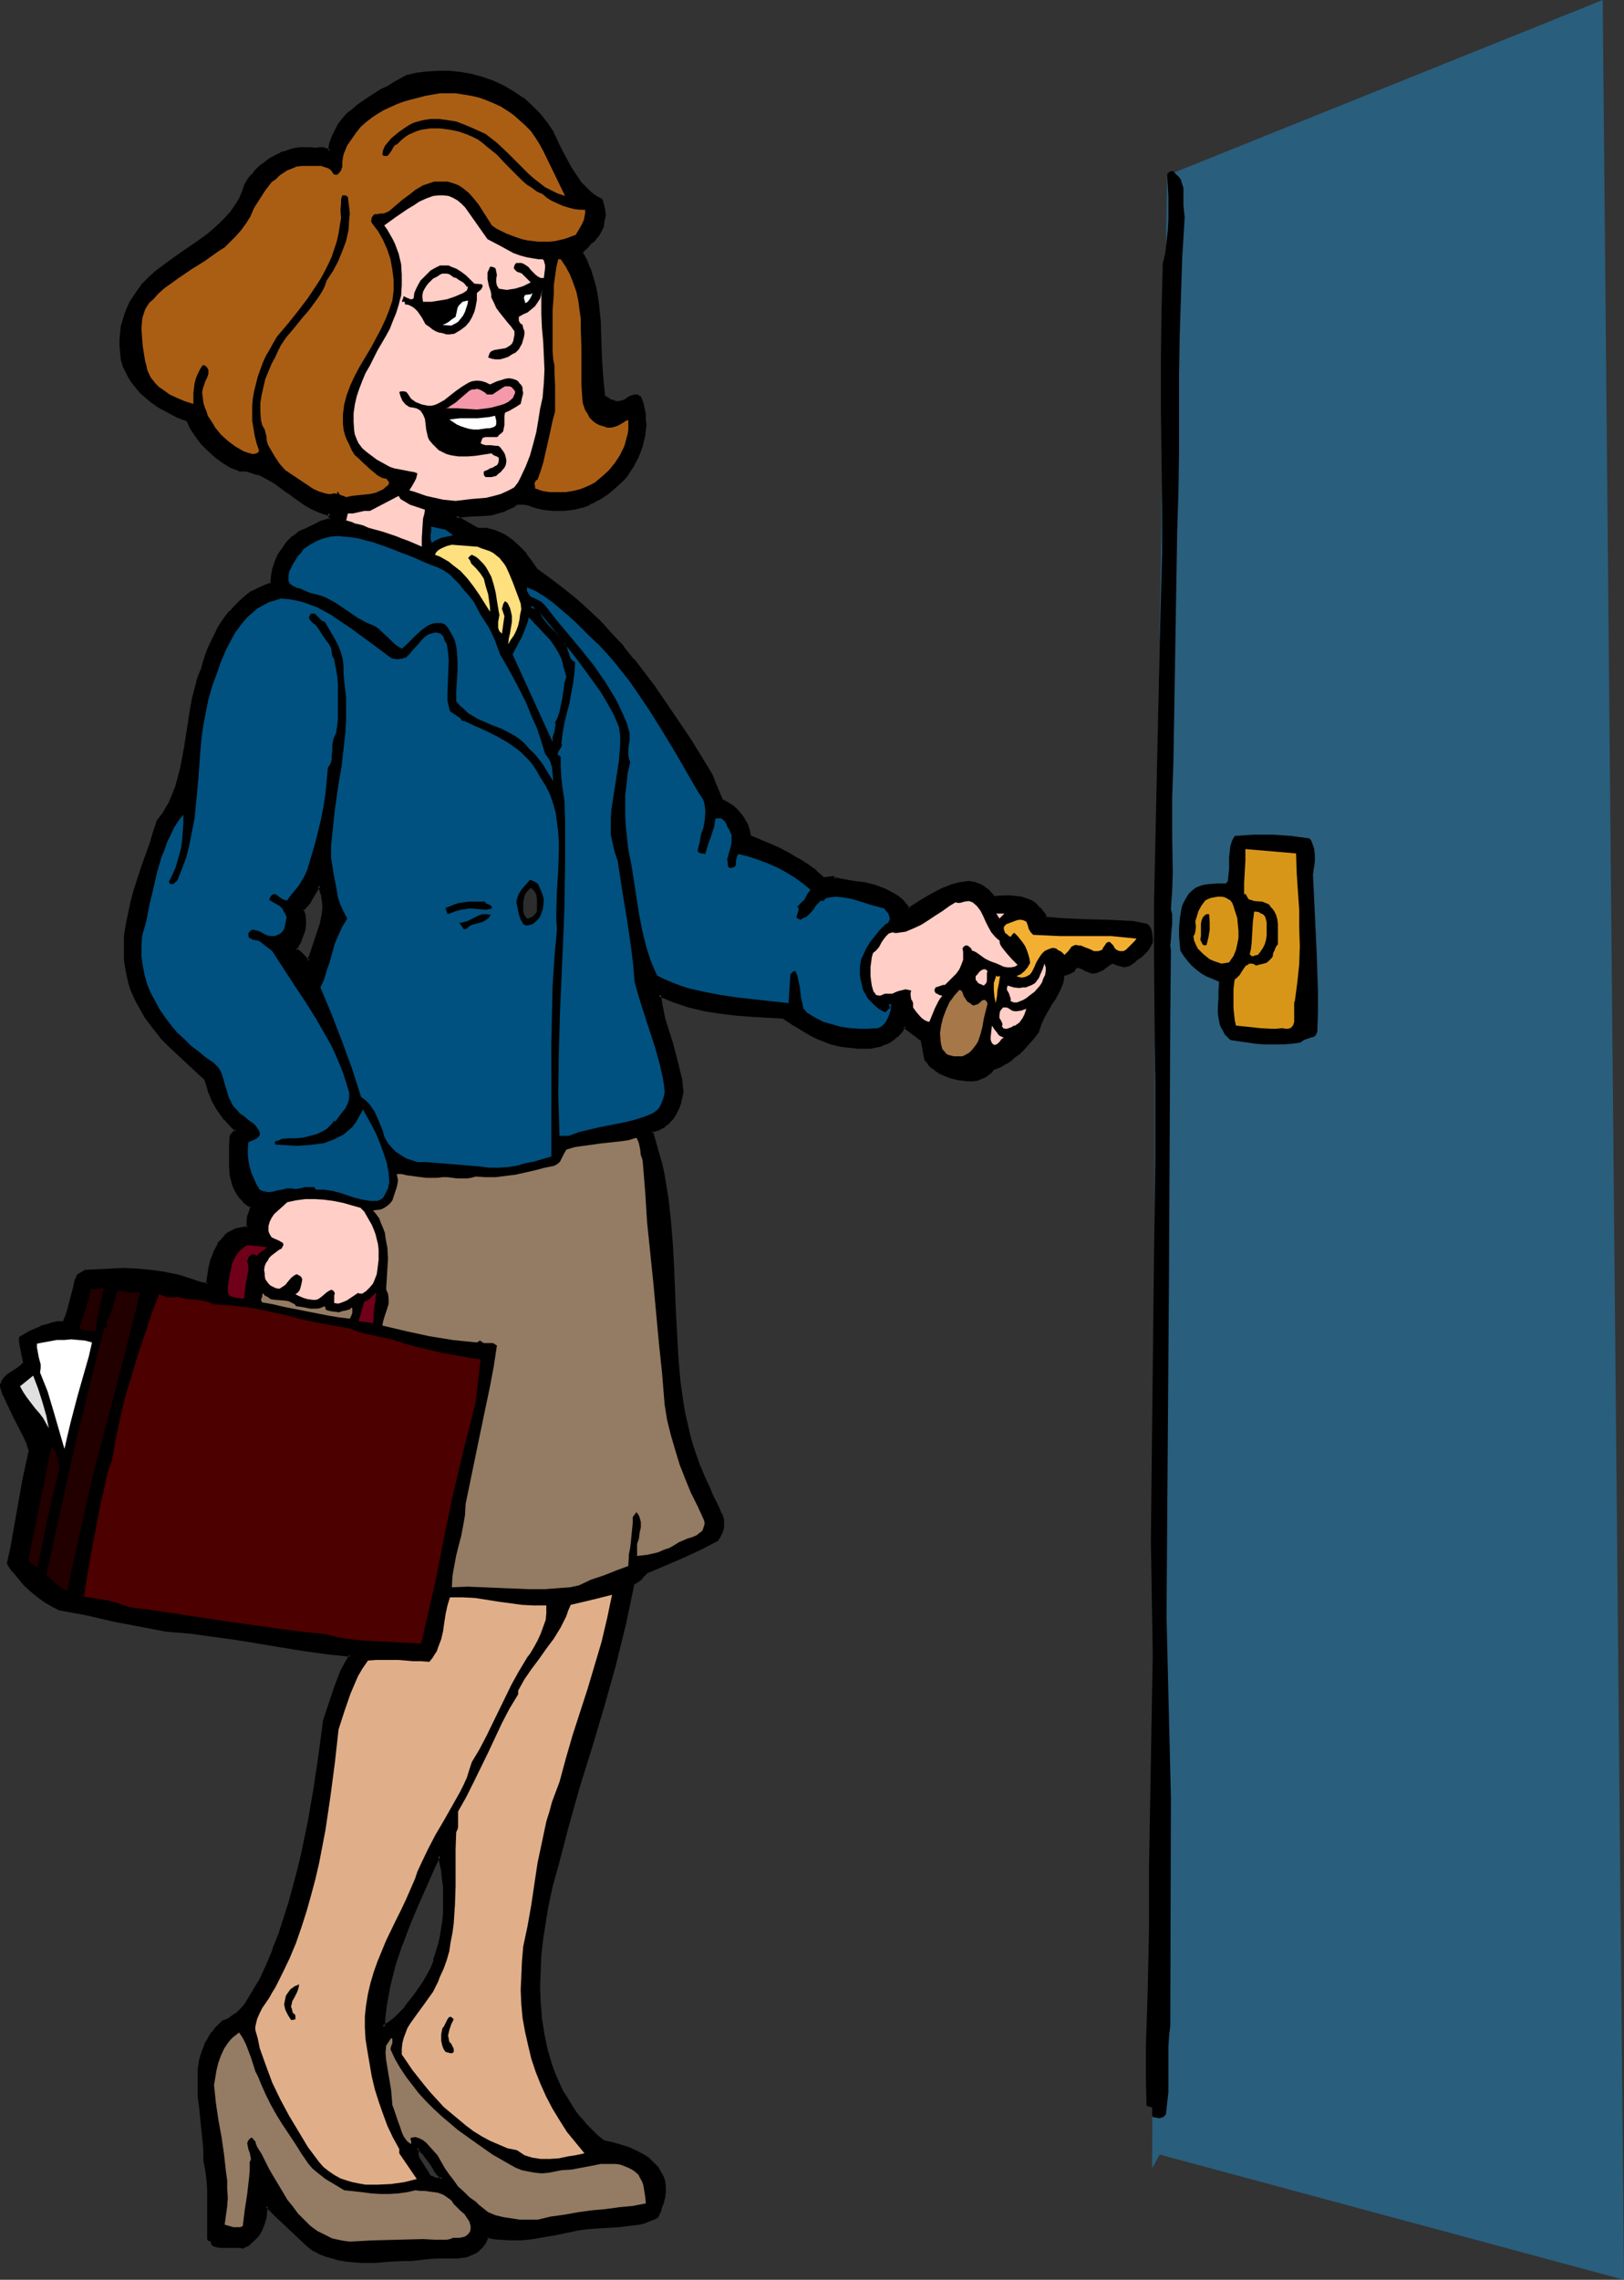 <?xml version="1.0" encoding="UTF-8" standalone="no"?>
<svg
   version="1.0"
   width="110.948mm"
   height="155.668mm"
   id="svg66"
   sodipodi:docname="Businesswoman 09.wmf"
   xmlns:inkscape="http://www.inkscape.org/namespaces/inkscape"
   xmlns:sodipodi="http://sodipodi.sourceforge.net/DTD/sodipodi-0.dtd"
   xmlns="http://www.w3.org/2000/svg"
   xmlns:svg="http://www.w3.org/2000/svg">
  <rect width="100%" height="100%" fill="#333333" stroke="none"/>
  <sodipodi:namedview
     id="namedview66"
     pagecolor="#ffffff"
     bordercolor="#000000"
     borderopacity="0.25"
     inkscape:showpageshadow="2"
     inkscape:pageopacity="0.0"
     inkscape:pagecheckerboard="0"
     inkscape:deskcolor="#d1d1d1"
     inkscape:document-units="mm" />
  <defs
     id="defs1">
    <pattern
       id="WMFhbasepattern"
       patternUnits="userSpaceOnUse"
       width="6"
       height="6"
       x="0"
       y="0" />
  </defs>
  <path
     style="fill:#000000;fill-opacity:1;fill-rule:evenodd;stroke:none"
     d="m 107.782,554.258 -0.162,0.485 v 0.646 l 0.162,0.97 0.323,0.808 0.485,0.97 1.131,1.778 0.646,0.808 0.485,0.97 0.808,0.485 0.808,0.162 0.808,0.162 0.485,-0.162 0.485,-0.162 -0.808,-0.97 -0.97,-0.97 -0.646,-1.131 -0.646,-1.131 -1.454,-1.939 -0.97,-0.97 z m 36.196,-517.092 0.97,1.939 1.131,2.101 1.131,2.101 1.131,2.101 1.454,1.939 1.616,1.616 0.808,0.808 0.97,0.646 0.97,0.646 0.97,0.485 0.485,1.293 0.323,1.293 v 1.293 l -0.162,1.454 -0.323,1.454 -0.485,1.293 -0.646,1.131 -0.97,1.131 -0.808,0.646 -0.97,0.97 -0.808,0.808 -0.646,0.97 1.131,1.939 0.808,2.101 0.808,2.262 0.485,2.262 0.485,2.262 0.323,2.262 0.485,4.686 0.323,4.848 0.162,4.686 0.162,4.848 0.646,4.848 1.454,0.97 0.646,0.323 0.808,0.162 0.646,0.162 h 0.808 l 0.646,-0.323 0.808,-0.323 0.808,-0.485 0.97,-0.485 h 0.323 0.485 l 0.485,0.162 0.485,0.323 0.485,1.293 0.323,1.454 0.162,1.293 0.162,1.454 v 1.293 l -0.162,1.454 -0.162,1.293 -0.162,1.454 -0.323,1.293 -0.485,1.293 -0.485,1.293 -0.646,1.293 -0.646,1.131 -0.808,1.293 -0.808,1.131 -0.97,1.131 -1.939,1.939 -2.262,1.778 -2.262,1.454 -1.131,0.646 -1.131,0.485 -1.293,0.485 -1.131,0.485 -1.454,0.162 -1.293,0.323 -1.293,0.162 h -1.454 l -1.454,-0.162 -1.454,-0.162 -1.131,-0.162 -1.293,-0.162 -1.131,-0.485 -1.293,-0.323 -1.131,-0.323 h -1.131 l -0.646,0.162 -0.323,0.162 -0.485,0.323 -0.485,0.323 -1.778,0.808 -1.778,0.646 -1.778,0.323 -1.616,0.162 -3.717,0.323 -1.778,0.162 -2.101,0.162 5.494,3.232 h 1.293 l 1.131,0.162 1.293,0.162 0.97,0.323 1.131,0.485 1.131,0.485 0.97,0.646 0.97,0.808 1.939,1.616 1.616,1.778 1.454,2.101 1.454,2.101 3.555,2.424 3.393,2.585 3.232,2.747 3.232,2.909 3.07,2.909 2.909,3.07 2.909,3.232 2.747,3.393 2.585,3.393 2.585,3.393 4.848,6.948 4.686,7.11 4.363,6.948 1.131,1.939 0.808,2.101 1.778,4.201 1.454,0.808 1.131,0.808 1.293,0.97 0.97,1.131 0.808,1.293 0.646,1.293 0.646,1.454 0.323,1.616 5.009,2.101 2.585,1.131 2.424,1.293 2.424,1.454 2.424,1.454 2.101,1.778 2.262,1.778 2.424,-0.323 v 0.323 l 2.585,0.485 2.747,0.323 2.585,0.485 2.747,0.646 1.293,0.323 1.131,0.485 1.293,0.646 1.131,0.646 1.131,0.646 0.97,0.97 0.97,0.97 0.808,1.131 3.555,-2.262 1.939,-0.97 1.778,-1.131 1.939,-0.97 1.939,-0.646 2.101,-0.646 2.101,-0.323 1.131,0.162 0.97,0.323 0.808,0.323 0.97,0.485 0.808,0.646 0.646,0.646 1.293,1.454 2.909,-0.323 1.293,0.162 h 1.454 l 1.454,0.323 1.293,0.323 1.131,0.646 1.293,0.646 0.808,0.97 0.323,0.323 0.485,0.485 0.646,0.646 0.162,0.485 v 0.646 l 3.232,0.323 3.393,0.162 3.232,0.162 h 3.232 3.232 l 3.232,0.162 3.232,0.323 3.232,0.485 0.485,0.485 0.323,0.323 0.323,0.646 0.162,0.646 0.162,1.454 -0.162,1.131 -0.485,0.97 -0.485,0.808 -0.808,0.808 -0.646,0.646 -1.616,1.293 -1.778,1.131 -0.485,0.162 h -0.646 l -1.131,-0.162 -0.97,-0.323 -0.485,-0.323 h -0.485 l -0.646,0.323 -0.808,0.485 -0.646,0.485 -0.646,0.485 -0.646,0.323 -0.646,0.323 h -0.808 l -0.97,-0.162 -0.808,-0.323 -0.97,-0.485 -0.97,-0.485 h -0.485 l -0.485,0.162 -0.162,0.485 -0.323,0.323 -0.323,0.323 -0.485,0.162 -1.778,0.808 -0.162,0.97 -0.323,0.97 -0.808,1.939 -0.808,1.778 -1.131,1.778 -1.939,3.393 -0.97,1.778 -0.646,2.101 -1.131,1.454 -1.293,1.616 -1.131,1.293 -1.454,1.293 -1.454,1.293 -1.616,0.97 -1.616,0.97 -1.778,0.646 -0.808,0.97 -0.97,0.808 -1.131,0.485 -1.131,0.323 -1.131,0.162 -1.293,0.162 -1.293,-0.162 -1.293,-0.162 -1.131,-0.323 -1.131,-0.323 -1.131,-0.485 -1.131,-0.485 -0.97,-0.646 -0.97,-0.808 -0.808,-0.808 -0.808,-0.97 -0.97,-5.171 -4.686,-3.555 -0.97,1.293 -0.97,1.131 -1.131,0.97 -1.293,0.808 -1.454,0.485 -1.454,0.485 -1.454,0.162 h -1.616 -1.454 -1.616 l -1.454,-0.323 -1.293,-0.162 -2.747,-0.646 -2.585,-0.808 -2.424,-1.131 -2.424,-1.454 -2.262,-1.454 -2.424,-1.616 -4.201,-0.323 -4.201,-0.162 -4.04,-0.323 -4.201,-0.646 -4.04,-0.646 -3.878,-0.97 -1.939,-0.646 -1.939,-0.485 -1.939,-0.808 -1.939,-0.97 0.485,3.232 0.808,3.232 0.808,2.909 0.97,3.07 0.97,3.232 0.808,3.07 0.646,3.232 0.485,3.393 -0.323,1.293 -0.485,1.454 -0.485,1.293 -0.485,1.293 -0.808,1.131 -0.97,1.131 -0.97,0.97 -1.454,0.646 -2.101,0.808 0.97,2.747 0.808,2.909 0.646,2.747 0.646,2.909 0.97,5.817 0.808,5.817 0.323,5.979 0.485,5.817 0.162,5.979 0.162,5.979 0.323,5.817 0.323,5.979 0.646,5.817 0.808,5.817 0.485,2.747 1.293,5.656 0.808,2.747 0.808,2.909 1.131,2.585 1.131,2.747 1.293,2.747 0.646,1.616 0.808,1.616 0.808,1.616 0.646,1.616 0.485,1.616 v 0.808 0.808 l -0.162,0.808 -0.162,0.808 -0.485,0.97 -0.646,0.808 -4.201,2.262 -4.525,2.101 -4.525,1.939 -4.686,1.939 -0.808,0.808 -0.485,0.323 -0.323,0.485 -0.97,0.808 -0.485,0.323 -0.646,0.162 -0.97,5.332 -1.131,5.333 -1.293,5.333 -1.454,5.171 -2.909,10.503 -3.07,10.18 -3.07,10.342 -3.07,10.503 -2.747,10.342 -1.293,5.333 -1.131,5.333 -0.808,4.04 -0.646,4.04 -0.323,4.04 -0.323,4.201 -0.162,4.201 0.323,4.201 0.323,4.04 0.485,4.04 0.97,4.04 1.131,3.878 0.646,1.778 0.646,1.939 1.778,3.555 1.131,1.778 0.97,1.616 1.131,1.616 1.293,1.616 1.293,1.616 1.454,1.454 1.616,1.454 1.616,1.293 2.101,0.485 2.262,0.646 2.101,0.808 2.101,0.808 1.939,1.131 0.97,0.646 0.97,0.646 0.808,0.808 0.646,0.97 0.646,0.97 0.485,1.131 0.485,1.293 0.323,1.293 v 1.293 l -0.323,1.454 -0.323,1.293 -0.323,1.293 -0.485,1.293 -0.485,1.131 -1.131,0.485 -1.131,0.485 -1.131,0.323 -1.293,0.323 -2.585,0.485 -2.585,0.162 -2.747,0.162 -2.747,0.162 -2.585,0.323 -2.262,0.323 -3.232,0.646 -1.454,0.323 -1.454,0.323 -2.909,0.485 -2.747,0.485 -2.909,0.162 -2.909,0.162 -2.909,-0.162 -1.454,-0.162 -1.616,-0.323 -0.646,1.293 -0.808,1.131 -0.808,0.808 -1.131,0.808 -0.97,0.485 -1.131,0.323 -1.131,0.162 -1.293,0.323 h -2.585 -2.424 -2.585 l -1.293,0.162 -1.293,0.323 h -1.616 -1.778 l -3.717,0.323 -3.717,0.162 h -3.717 l -1.939,-0.162 -1.778,-0.162 -1.939,-0.323 -1.778,-0.323 -1.616,-0.485 -1.616,-0.646 -1.454,-0.97 -1.454,-0.97 -2.747,-2.424 -2.909,-2.747 -2.585,-2.585 -2.585,-2.424 -0.162,1.454 -0.323,1.616 -0.485,1.454 -0.485,1.616 -0.808,1.293 -1.131,1.293 -1.131,0.97 -0.808,0.485 -0.808,0.485 -0.808,-0.162 -0.97,-0.162 h -3.878 l -0.97,-0.162 -0.97,-0.162 -0.162,-0.485 -0.323,-0.485 -0.162,-0.323 -0.646,-0.162 v -2.424 -2.585 l 0.162,-5.171 -0.162,-2.585 v -2.424 l -0.323,-2.585 -0.485,-2.585 v -2.101 l -0.162,-2.424 -0.646,-4.686 -0.485,-4.686 -0.162,-2.424 -0.162,-2.424 v -2.424 l 0.162,-2.262 0.323,-2.262 0.485,-2.101 0.97,-2.262 0.485,-0.97 0.485,-0.97 0.808,-0.97 0.646,-0.97 0.97,-0.808 0.808,-0.97 0.97,-0.323 0.97,-0.485 1.454,-1.131 1.454,-1.131 1.131,-1.454 0.97,-1.616 0.97,-1.454 1.939,-3.393 1.778,-3.878 1.616,-3.878 1.454,-3.878 1.454,-4.201 1.293,-4.04 1.131,-4.04 1.131,-4.201 0.97,-4.201 1.778,-8.403 1.454,-8.564 1.293,-8.564 1.131,-8.726 1.293,-4.363 1.454,-4.363 0.808,-2.101 0.808,-2.101 1.131,-2.101 1.131,-1.939 -5.979,-0.808 -5.979,-0.808 -5.979,-0.808 -5.817,-0.97 -5.817,-0.97 -5.979,-0.97 -5.817,-0.646 -5.979,-0.646 -3.393,-0.485 -3.393,-0.646 -6.948,-1.454 -6.948,-1.454 -6.948,-1.293 -1.939,-0.97 -1.939,-1.131 -1.778,-1.293 -1.616,-1.454 -1.778,-1.616 -1.454,-1.616 -1.454,-1.939 -1.293,-1.778 0.808,-3.555 0.646,-3.555 1.131,-7.433 1.293,-7.272 0.808,-3.555 0.97,-3.717 -0.808,-2.101 -0.97,-2.101 -1.939,-4.04 -2.101,-4.04 -0.97,-2.101 -0.808,-2.262 0.162,-0.485 0.162,-0.485 0.646,-0.97 0.808,-0.808 0.808,-0.646 1.778,-1.131 0.97,-0.808 0.808,-0.646 -0.323,-1.616 -0.485,-1.616 -0.323,-1.616 -0.162,-1.616 2.747,-1.616 2.747,-1.131 1.454,-0.485 1.454,-0.323 1.454,-0.323 1.616,-0.162 0.485,-1.454 0.646,-1.454 0.808,-3.07 0.646,-3.232 0.485,-1.454 0.485,-1.454 1.616,-0.97 3.393,-0.323 3.393,-0.162 h 3.393 l 3.393,0.162 3.555,0.162 3.232,0.485 3.393,0.808 1.616,0.485 1.616,0.485 2.424,0.646 1.131,0.323 1.293,0.162 0.162,-2.101 0.485,-2.101 0.485,-2.101 0.646,-1.939 0.97,-1.778 0.485,-0.808 0.646,-0.808 0.808,-0.646 0.808,-0.646 0.808,-0.646 0.97,-0.485 3.232,-0.646 -0.162,-0.646 v -0.808 l 0.323,-1.293 0.323,-1.293 0.162,-0.646 0.323,-0.646 -1.131,-0.646 -1.131,-0.808 -0.808,-0.97 -0.646,-0.97 -0.646,-1.131 -0.323,-1.131 -0.485,-1.131 -0.162,-1.293 -0.323,-2.585 v -2.585 l 0.162,-2.585 0.162,-2.424 1.293,-1.454 -1.454,-1.293 -1.454,-1.616 -1.131,-1.454 -1.131,-1.778 -0.808,-1.616 -0.808,-1.778 -0.646,-1.939 -0.485,-1.778 -9.372,-8.726 -2.262,-2.262 -1.939,-2.424 -1.939,-2.585 -0.808,-1.454 -0.646,-1.454 -0.808,-1.454 -0.646,-1.454 -0.646,-1.454 -0.485,-1.454 -0.485,-1.616 -0.323,-1.454 -0.323,-2.909 -0.162,-3.07 0.162,-3.07 0.323,-3.07 0.646,-2.909 0.646,-3.07 0.97,-2.909 1.939,-5.979 1.939,-5.817 0.97,-2.909 0.808,-2.747 1.616,-2.101 1.293,-2.262 1.131,-2.262 0.808,-2.424 0.808,-2.424 0.646,-2.585 0.97,-5.009 0.646,-5.333 0.808,-5.171 0.485,-2.424 0.646,-2.585 0.808,-2.424 0.808,-2.424 0.485,-1.616 0.646,-1.778 0.485,-1.616 0.808,-1.778 0.808,-1.616 0.808,-1.616 1.131,-1.616 0.97,-1.616 1.293,-1.454 1.131,-1.454 1.454,-1.454 1.454,-1.131 1.454,-1.131 1.616,-0.808 1.778,-0.808 1.778,-0.646 v -1.939 l 0.323,-1.939 0.646,-1.778 0.808,-1.778 1.131,-1.616 1.131,-1.454 1.454,-1.454 1.616,-1.293 1.939,-0.808 1.939,-0.97 1.939,-0.808 2.262,-0.646 -0.323,-1.454 -1.616,-0.323 -1.616,-0.646 -1.293,-0.646 -1.454,-0.808 -2.747,-1.939 -1.454,-0.97 -1.293,-0.97 -2.747,-1.939 -1.454,-0.808 -1.293,-0.808 -1.454,-0.646 -1.616,-0.485 -1.616,-0.323 -1.778,-0.162 -2.101,-0.97 -1.939,-1.131 -1.939,-1.454 -1.939,-1.454 -1.616,-1.778 -1.454,-1.939 -1.293,-1.939 -0.97,-2.101 -2.585,-0.97 -2.424,-1.293 -2.424,-1.454 -2.262,-1.616 -2.101,-1.778 -0.97,-0.97 -0.808,-1.131 -0.808,-1.131 -0.808,-1.131 -0.646,-1.293 -0.485,-1.293 -0.485,-1.778 -0.323,-1.616 -0.162,-1.616 v -1.778 l 0.162,-1.616 0.323,-1.616 0.323,-1.616 0.485,-1.616 0.646,-1.616 0.808,-1.454 0.808,-1.454 0.97,-1.293 0.97,-1.454 1.131,-1.293 1.131,-1.131 1.293,-1.131 3.393,-2.424 3.393,-2.424 3.393,-2.424 3.393,-2.424 1.616,-1.293 1.616,-1.454 1.454,-1.454 1.293,-1.616 1.131,-1.616 1.131,-1.778 0.808,-1.939 0.808,-1.939 0.808,-1.131 0.808,-1.131 0.808,-0.97 0.97,-0.97 0.97,-0.808 1.131,-0.808 1.131,-0.646 1.131,-0.646 1.131,-0.646 1.293,-0.485 1.131,-0.323 1.293,-0.323 1.293,-0.162 1.293,-0.162 h 1.293 l 1.293,0.162 0.97,-0.162 h 0.97 l 0.97,0.323 0.808,0.323 0.323,-1.778 0.646,-1.778 0.646,-1.616 0.97,-1.616 0.97,-1.293 1.131,-1.293 1.293,-1.293 1.454,-0.97 2.909,-2.101 3.232,-1.939 1.616,-0.808 1.454,-0.808 3.232,-1.939 2.585,-0.485 2.909,-0.485 2.747,-0.162 2.909,0.162 2.747,0.162 2.909,0.646 2.747,0.646 2.747,0.97 2.747,1.293 2.424,1.454 2.424,1.616 2.262,1.778 2.101,2.262 1.778,2.262 1.616,2.585 0.646,1.293 z m -61.566,191.324 -0.97,1.616 -0.97,1.616 -0.485,0.808 -0.485,0.808 -0.808,0.646 -0.808,0.646 0.485,1.293 0.162,1.293 v 1.454 l -0.162,1.293 -0.323,1.293 -0.485,1.293 -0.646,1.293 -0.646,1.131 0.97,0.808 0.97,0.97 0.97,0.808 0.323,0.323 0.323,0.162 0.646,-2.424 0.808,-2.262 0.97,-2.424 0.646,-2.424 0.485,-2.424 0.162,-1.293 v -1.293 -1.293 l -0.323,-1.293 -0.323,-1.131 z m 31.026,250.305 -1.454,2.909 -4.363,10.019 -2.101,5.009 -1.939,5.171 -1.778,5.171 -0.808,2.585 -0.646,2.585 -0.485,2.747 -0.485,2.585 -0.323,2.747 -0.162,2.909 1.616,-1.131 1.454,-1.131 1.454,-1.454 1.454,-1.454 2.424,-3.07 2.262,-3.232 0.97,-1.778 0.97,-1.939 0.808,-2.101 0.646,-1.939 0.485,-2.101 0.485,-2.101 0.485,-2.101 0.162,-2.262 0.162,-2.101 0.162,-2.262 -0.162,-2.101 v -2.101 l -0.162,-2.101 -0.323,-1.939 -0.323,-2.101 z"
     id="path1" />
  <path
     style="fill:#000000;fill-opacity:1;fill-rule:evenodd;stroke:none"
     d="m 108.105,553.934 -0.646,0.162 -0.162,0.646 v 0.485 0.162 0.97 0 l 0.323,0.97 v 0.162 l 0.646,0.808 1.131,1.778 0.646,0.97 v -0.162 l 0.485,0.97 0.162,0.162 0.808,0.485 h 0.162 l 0.808,0.323 v 0 h 0.808 0.162 0.323 v 0 l 0.485,-0.162 0.162,-0.646 -0.808,-0.97 h 0.162 l -0.808,-1.131 -0.808,-1.131 -0.646,-0.97 -1.454,-2.101 h -0.162 l -0.808,-0.97 v 0 l -0.97,-0.808 -0.485,0.646 0.97,0.808 h -0.162 l 0.97,0.808 h -0.162 l 1.616,2.101 0.646,0.97 0.646,1.131 0.808,1.131 h 0.162 l 0.808,0.97 0.162,-0.646 -0.485,0.162 v 0 h -0.323 0.162 -0.808 v 0 l -0.808,-0.323 h 0.162 l -0.97,-0.323 0.162,0.162 -0.485,-0.97 v 0 l -0.646,-0.97 -1.131,-1.778 -0.485,-0.808 v 0.162 l -0.323,-0.97 v 0 -0.97 0.162 -0.485 l 0.162,-0.646 -0.646,0.323 z"
     id="path2" />
  <path
     style="fill:#000000;fill-opacity:1;fill-rule:evenodd;stroke:none"
     d="m 143.655,37.328 0.97,1.939 1.131,2.101 0.97,2.101 v 0.162 l 1.293,1.939 1.454,1.939 v 0 l 1.616,1.778 0.808,0.808 h 0.162 l 0.808,0.646 0.97,0.646 h 0.162 l 0.97,0.646 -0.162,-0.323 0.323,1.293 0.323,1.293 v -0.162 l 0.162,1.293 v 0 l -0.323,1.454 -0.162,1.293 v 0 l -0.646,1.293 h 0.162 l -0.808,1.131 h 0.162 l -0.97,0.97 h 0.162 l -0.97,0.808 v 0 l -0.97,0.808 -0.808,0.808 v 0 l -0.646,0.97 v 0.485 l 1.131,1.939 0.808,2.101 v 0 l 0.646,2.101 0.646,2.262 v 0 l 0.485,2.262 0.323,2.262 0.485,4.686 v 0 l 0.162,4.848 0.162,4.686 0.323,4.848 v 0.162 l 0.485,4.686 0.162,0.323 1.454,0.97 h 0.162 l 0.646,0.323 v 0 l 0.808,0.323 v 0 l 0.808,0.162 v 0 l 0.808,-0.162 v 0 l 0.808,-0.162 v -0.162 l 0.808,-0.323 v 0 l 0.97,-0.485 h -0.162 l 0.97,-0.485 -0.162,0.162 0.323,-0.162 v 0 h 0.485 -0.162 l 0.485,0.162 h -0.162 l 0.485,0.323 -0.162,-0.323 0.485,1.454 0.323,1.454 V 105.519 l 0.323,1.454 v 1.293 0 l 0.162,1.293 v 0 l -0.162,1.293 -0.162,1.454 -0.323,1.293 v 0 l -0.323,1.293 -0.485,1.293 h 0.162 l -0.485,1.293 -0.646,1.293 -0.646,1.131 v 0 l -0.808,1.131 -0.808,1.293 v -0.162 l -0.808,1.131 -2.101,1.939 v 0 l -2.101,1.778 v 0 l -2.262,1.454 v 0 l -1.131,0.646 -1.131,0.485 v 0 l -1.293,0.485 -1.131,0.323 v 0 l -1.293,0.323 -1.293,0.162 -1.454,0.162 h 0.162 -1.454 -1.454 v 0 l -1.454,-0.162 -1.131,-0.162 v 0 l -1.131,-0.323 -1.293,-0.323 -1.131,-0.485 -1.131,-0.162 h -1.454 -0.485 -0.162 l -0.323,0.323 h -0.162 l -0.485,0.323 v 0 l -0.485,0.323 h 0.162 l -1.778,0.808 v 0 l -1.778,0.485 v 0 l -1.616,0.485 -1.778,0.162 h 0.162 l -3.717,0.162 v 0 l -1.939,0.162 -1.939,0.323 -0.162,0.808 5.494,3.232 h 0.162 1.293 v 0 h 1.131 l 1.131,0.323 v 0 l 1.131,0.323 -0.162,-0.162 1.131,0.485 1.131,0.485 h -0.162 l 1.131,0.646 0.97,0.808 -0.162,-0.162 1.939,1.778 1.616,1.778 v 0 l 1.454,1.939 1.293,2.101 0.162,0.162 3.555,2.424 3.393,2.585 v 0 l 3.393,2.585 h -0.162 l 3.232,2.909 3.07,3.07 2.909,3.07 2.909,3.232 v 0 l 2.747,3.232 h -0.162 l 2.747,3.393 2.585,3.393 4.848,7.11 4.525,6.948 4.525,7.11 v -0.162 l 0.97,1.939 0.97,2.101 1.616,4.201 0.323,0.162 1.454,0.808 h -0.162 l 1.293,0.808 v 0 l 1.131,0.97 0.97,1.131 v -0.162 l 0.808,1.293 v 0 l 0.646,1.293 v 0 l 0.485,1.454 0.323,1.454 0.323,0.323 5.009,2.101 2.585,1.293 2.424,1.131 2.424,1.454 v 0 l 2.262,1.454 2.262,1.778 v -0.162 l 2.101,1.939 h 0.323 l 2.585,-0.323 -0.485,-0.323 v 0.323 l 0.323,0.323 2.585,0.485 2.585,0.485 2.747,0.323 v 0 l 2.585,0.646 1.293,0.485 1.293,0.485 -0.162,-0.162 1.293,0.646 1.131,0.646 v 0 l 0.97,0.808 v -0.162 l 0.97,0.97 0.97,0.97 h -0.162 l 0.97,1.131 0.485,0.162 3.717,-2.262 1.778,-1.131 v 0 l 1.778,-1.131 1.939,-0.808 v 0 l 1.939,-0.808 2.101,-0.485 h -0.162 l 2.262,-0.323 h -0.162 l 0.97,0.162 v 0 l 0.97,0.162 v 0 l 0.808,0.485 0.97,0.323 h -0.162 l -0.323,-1.131 -0.97,-0.323 -0.162,-0.162 -0.97,-0.162 v 0 l -0.97,-0.162 h -0.162 l -2.101,0.323 h -0.162 l -1.939,0.485 -1.939,0.808 h -0.162 l -1.939,0.97 -1.778,0.97 v 0 l -1.939,1.131 -3.555,2.262 0.485,0.162 -0.808,-1.131 -0.162,-0.162 -0.808,-0.97 -0.97,-0.808 -0.162,-0.162 -1.131,-0.646 v 0 l -1.131,-0.646 -1.293,-0.646 v 0 l -1.293,-0.485 -1.293,-0.485 -2.585,-0.646 v 0 l -2.747,-0.323 -2.747,-0.485 -2.424,-0.485 0.323,0.485 v -0.323 l -0.485,-0.485 -2.585,0.323 0.323,0.162 -2.101,-1.778 v -0.162 l -2.262,-1.616 -2.262,-1.454 h -0.162 l -2.424,-1.454 -2.424,-1.293 -2.585,-1.131 -5.009,-2.101 0.162,0.162 -0.323,-1.616 -0.485,-1.454 v 0 l -0.808,-1.293 v -0.162 l -0.808,-1.131 -0.162,-0.162 -0.97,-1.131 -1.131,-0.97 v 0 l -1.293,-0.808 v 0 l -1.454,-0.808 0.162,0.162 -1.778,-4.201 -0.808,-2.101 -1.131,-1.939 v 0 l -4.363,-7.11 -4.686,-6.948 -4.848,-7.11 -2.585,-3.393 -2.585,-3.393 h -0.162 l -2.585,-3.232 v -0.162 l -2.909,-3.07 -2.909,-3.232 -3.07,-2.909 -3.232,-2.909 v 0 l -3.393,-2.747 v 0 l -3.393,-2.585 -3.555,-2.585 0.162,0.162 -1.454,-2.101 -1.454,-1.939 v -0.162 l -1.778,-1.778 -1.778,-1.616 v 0 l -1.131,-0.808 -0.97,-0.646 v 0 l -1.131,-0.485 -1.131,-0.485 v 0 l -1.131,-0.323 v 0 l -1.131,-0.323 h -1.293 v 0 h -1.293 0.323 l -5.656,-3.232 -0.162,0.808 2.101,-0.323 1.939,-0.162 h -0.162 l 3.717,-0.162 v 0 l 1.778,-0.162 1.616,-0.485 v 0 l 1.778,-0.485 0.162,-0.162 1.778,-0.808 h 0.162 l 0.485,-0.323 h -0.162 l 0.485,-0.323 v 0 l 0.485,-0.162 h -0.162 0.485 v 0 h 1.131 -0.162 l 1.131,0.162 1.293,0.485 1.131,0.323 1.293,0.323 v 0 l 1.131,0.162 1.616,0.162 v 0 h 1.454 1.454 v 0 l 1.454,-0.162 1.293,-0.162 1.293,-0.323 v 0 l 1.293,-0.323 1.293,-0.485 v -0.162 l 1.131,-0.485 1.131,-0.646 h 0.162 l 2.262,-1.454 v 0 l 2.101,-1.778 v 0 l 2.101,-1.939 0.97,-1.131 v 0 l 0.808,-1.293 0.808,-1.131 v -0.162 l 0.646,-1.131 0.646,-1.293 0.485,-1.293 v 0 l 0.485,-1.293 0.323,-1.454 v 0 l 0.323,-1.293 0.162,-1.454 0.162,-1.293 v -0.162 l -0.162,-1.293 v 0 -1.454 l -0.323,-1.454 v 0 l -0.323,-1.454 -0.485,-1.293 -0.162,-0.323 -0.485,-0.162 V 101.964 l -0.485,-0.162 h -0.162 -0.485 v 0 l -0.485,0.162 h -0.162 l -0.808,0.323 v 0 l -0.97,0.646 h 0.162 l -0.808,0.323 v 0 l -0.646,0.162 v 0 l -0.646,0.162 v 0 l -0.646,-0.162 v 0 l -0.646,-0.323 v 0.162 l -0.646,-0.323 v 0 l -1.454,-0.97 0.162,0.323 -0.485,-4.848 v 0 l -0.323,-4.848 -0.162,-4.686 -0.162,-4.848 v -0.162 l -0.485,-4.686 -0.323,-2.262 -0.485,-2.262 v 0 l -0.646,-2.262 -0.646,-2.101 -0.162,-0.162 -0.808,-2.101 -1.131,-2.101 v 0.485 l 0.646,-0.97 v 0.162 l 0.808,-0.808 0.808,-0.97 v 0 l 0.97,-0.646 v -0.162 l 0.808,-0.97 0.162,-0.162 0.646,-1.131 v 0 l 0.646,-1.293 v -0.162 l 0.162,-1.293 0.323,-1.454 v -0.162 l -0.162,-1.293 v -0.162 l -0.323,-1.293 -0.323,-1.131 -0.323,-0.323 -0.97,-0.485 v 0 l -0.97,-0.646 -0.808,-0.646 v 0 l -0.808,-0.808 -1.616,-1.616 v 0 l -1.293,-1.939 -1.293,-1.939 v 0 l -1.131,-2.101 -1.131,-2.101 -0.97,-1.939 z"
     id="path3" />
  <path
     style="fill:#000000;fill-opacity:1;fill-rule:evenodd;stroke:none"
     d="m 253.537,229.298 0.808,0.646 v 0 l 0.646,0.646 1.293,1.454 h 0.323 l 2.909,-0.162 v 0 h 1.293 l 1.454,0.162 v 0 l 1.293,0.162 v 0 l 1.293,0.485 v -0.162 l 1.131,0.646 v 0 l 1.131,0.646 v 0 l 0.808,0.97 v 0 l 0.485,0.323 v 0 l 0.323,0.323 0.646,0.808 -0.162,-0.162 0.162,0.485 v 0 0.485 l 0.485,0.323 3.232,0.323 v 0 l 3.393,0.162 3.232,0.162 6.464,0.162 3.232,0.162 v 0 l 3.232,0.162 3.07,0.646 -0.162,-0.162 0.646,0.485 -0.162,-0.162 0.323,0.485 v 0 l 0.323,0.646 -0.162,-0.162 0.162,0.646 v 0 l 0.162,1.293 v 0 1.131 -0.162 l -0.485,0.97 v -0.162 l -0.646,0.808 h 0.162 l -0.808,0.808 -0.646,0.646 v 0 l -1.616,1.293 v 0 l -1.616,1.131 v -0.162 l -0.485,0.162 v 0 l -0.485,0.162 h 0.162 l -1.131,-0.323 v 0 l -1.131,-0.323 0.162,0.162 -0.485,-0.323 v 0 l -0.485,-0.162 h -0.323 l -0.646,0.485 h -0.162 l -0.646,0.323 -0.646,0.646 -0.646,0.485 -0.808,0.323 h 0.162 l -0.646,0.323 v -0.162 l -0.808,0.162 h 0.162 l -0.808,-0.162 v 0 l -0.808,-0.323 -0.97,-0.646 h -0.162 l -0.808,-0.323 h -0.808 l -0.323,0.162 -0.323,0.162 -0.162,0.485 v 0 l -0.323,0.323 0.162,-0.162 -0.323,0.323 v 0 l -0.485,0.162 h 0.162 l -1.939,0.646 -0.323,0.323 -0.162,0.97 -0.162,0.97 v 0 l -0.808,1.939 v 0 l -0.808,1.778 v 0 l -1.131,1.616 -1.939,3.555 v 0 l -0.97,1.778 v 0.162 l -0.646,1.939 v -0.162 l -1.131,1.616 0.162,-0.162 -1.293,1.616 -1.293,1.293 -1.454,1.454 h 0.162 l -1.454,1.131 v -0.162 l -1.616,1.131 v 0 l -1.616,0.97 -1.778,0.646 h -0.162 l -0.808,0.97 v 0 l -0.97,0.808 h 0.162 l -1.131,0.485 v -0.162 l -1.131,0.485 h 0.162 l -1.293,0.162 h 0.162 -1.293 v 0 l -1.131,-0.162 -1.293,-0.162 v 0 l -1.131,-0.323 -1.131,-0.323 v 0.162 l -1.131,-0.485 -1.131,-0.485 h 0.162 l -1.131,-0.646 v 0 l -0.808,-0.808 v 0 l -0.808,-0.808 v 0 l -0.808,-0.97 v 0.162 l -0.97,-5.171 -0.162,-0.162 -4.686,-3.555 -0.485,0.162 -0.97,1.131 h 0.162 l -1.131,1.131 h 0.162 l -1.293,0.97 v 0 l -1.293,0.808 v 0 l -1.293,0.485 v 0 l -1.454,0.323 h 0.162 l -1.616,0.323 h 0.162 -3.07 v 0 l -1.454,-0.162 -1.454,-0.162 -1.454,-0.162 v 0 l -2.585,-0.646 -2.585,-0.97 v 0.162 l -2.424,-1.293 -2.424,-1.293 h 0.162 l -2.424,-1.454 -2.424,-1.616 -0.162,-0.162 -8.403,-0.485 h 0.162 l -4.201,-0.323 -4.04,-0.485 -4.04,-0.646 v 0 l -4.04,-0.97 -1.939,-0.646 -1.939,-0.646 h 0.162 l -1.939,-0.808 v 0.162 l -1.778,-0.97 -0.646,0.485 0.485,3.232 v 0 l 0.646,3.07 0.97,3.07 0.97,3.07 0.808,3.232 0.808,3.07 v 0 l 0.808,3.232 0.323,3.232 v -0.162 l -0.323,1.454 v -0.162 l -0.323,1.454 -0.485,1.293 v 0 l -0.646,1.293 v -0.162 l -0.646,1.293 v 0 l -0.808,0.97 v 0 l -1.131,0.97 0.162,-0.162 -1.454,0.808 h 0.162 l -2.262,0.646 -0.162,0.485 0.808,2.909 0.808,2.747 0.808,2.909 0.646,2.909 v -0.162 l 0.97,5.979 0.646,5.817 0.485,5.817 v 0 l 0.323,5.817 0.485,11.958 0.323,5.817 0.323,5.979 v 0 l 0.485,5.817 0.808,5.817 0.485,2.747 v 0.162 l 0.808,-0.323 v 0.162 l -0.485,-2.909 -0.808,-5.817 -0.485,-5.656 v 0 l -0.323,-5.979 -0.323,-5.817 -0.485,-11.958 -0.323,-5.817 v 0 l -0.485,-5.979 -0.646,-5.817 -0.97,-5.817 v -0.162 l -0.646,-2.909 -0.808,-2.747 -0.808,-2.909 -0.808,-2.747 -0.323,0.485 2.101,-0.646 0.162,-0.162 1.293,-0.646 v -0.162 l 1.131,-0.808 v -0.162 l 0.97,-0.97 v 0 l 0.808,-1.293 v 0 l 0.646,-1.293 v 0 l 0.485,-1.293 0.323,-1.454 v 0 l 0.323,-1.454 v -0.162 l -0.323,-3.232 -0.808,-3.232 v -0.162 l -0.808,-3.07 -0.808,-3.07 -0.97,-3.07 -0.97,-3.07 -0.646,-3.232 v 0.162 l -0.485,-3.232 -0.646,0.485 1.939,0.808 v 0 l 1.939,0.808 v 0 l 1.939,0.646 1.939,0.646 4.04,0.97 v 0 l 4.04,0.646 4.04,0.485 4.201,0.323 v 0 l 8.403,0.485 h -0.323 l 2.424,1.616 2.424,1.454 v 0 l 2.424,1.454 2.424,1.131 h 0.162 l 2.424,0.97 2.747,0.646 v 0 l 1.454,0.162 1.454,0.162 1.454,0.162 h 0.162 3.07 v 0 l 1.454,-0.323 h 0.162 l 1.454,-0.323 v -0.162 l 1.454,-0.485 v 0 l 1.293,-0.808 v 0 l 1.131,-0.97 h 0.162 l 0.97,-1.131 0.162,-0.162 0.808,-1.293 -0.646,0.162 4.686,3.555 -0.162,-0.323 0.97,5.171 0.162,0.162 0.808,0.97 v 0.162 l 0.808,0.808 h 0.162 l 0.97,0.808 v 0 l 0.97,0.646 v 0 l 1.131,0.485 1.131,0.485 v 0 l 1.131,0.323 1.293,0.323 v 0 l 1.293,0.162 1.131,0.162 h 0.162 1.293 v 0 l 1.293,-0.162 v 0 l 1.131,-0.485 v 0 l 1.131,-0.485 v 0 l 0.97,-0.808 h 0.162 l 0.808,-0.97 h -0.162 l 1.778,-0.646 1.616,-0.97 h 0.162 l 1.454,-0.97 v -0.162 l 1.454,-1.131 h 0.162 l 1.293,-1.293 1.293,-1.454 1.293,-1.454 v 0 l 1.293,-1.616 v -0.162 l 0.646,-1.939 v 0 l 0.808,-1.778 v 0 l 1.939,-3.393 1.131,-1.616 v -0.162 l 0.97,-1.778 v 0 l 0.808,-1.939 v 0 l 0.162,-0.97 0.162,-1.131 -0.162,0.323 1.778,-0.646 0.162,-0.162 0.323,-0.162 v 0 l 0.485,-0.162 v -0.162 l 0.323,-0.485 v 0 l 0.162,-0.485 -0.162,0.323 0.485,-0.162 h -0.162 0.485 -0.162 l 0.97,0.323 v 0 l 0.808,0.485 0.97,0.323 0.162,0.162 0.808,0.162 h 0.162 l 0.808,-0.162 h 0.162 l 0.646,-0.323 v 0 l 0.808,-0.323 0.646,-0.485 0.646,-0.485 0.646,-0.485 v 0 l 0.646,-0.323 h -0.162 l 0.323,0.162 v -0.162 l 0.485,0.323 v 0 l 0.97,0.323 h 0.162 l 1.131,0.323 h 0.162 l 0.485,-0.162 v 0 l 0.646,-0.162 h 0.162 l 1.616,-1.131 v -0.162 l 1.616,-1.131 v 0 l 0.808,-0.808 0.646,-0.646 0.162,-0.162 0.485,-0.808 v 0 l 0.485,-0.97 0.162,-0.162 v -1.131 -0.162 l -0.162,-1.293 v 0 l -0.162,-0.646 v -0.162 l -0.323,-0.646 v 0 l -0.323,-0.485 -0.162,-0.162 -0.485,-0.323 h -0.162 l -3.232,-0.646 -3.07,-0.162 h -0.162 l -3.232,-0.162 -6.464,-0.162 -3.232,-0.162 -3.393,-0.162 h 0.162 l -3.393,-0.323 0.323,0.323 v -0.485 -0.162 l -0.162,-0.323 -0.162,-0.162 -0.646,-0.808 -0.323,-0.485 v 0 l -0.485,-0.323 v 0 l -0.808,-0.97 v 0 l -1.131,-0.808 v 0 l -1.293,-0.485 v 0 l -1.454,-0.485 v 0 l -1.454,-0.162 v 0 l -1.454,-0.162 h -1.293 -0.162 l -2.747,0.162 0.323,0.162 -1.293,-1.454 -0.646,-0.646 h -0.162 l -0.808,-0.646 v 0 l -0.808,-0.485 z"
     id="path4" />
  <path
     style="fill:#000000;fill-opacity:1;fill-rule:evenodd;stroke:none"
     d="m 176.135,365.034 1.293,5.656 0.808,2.747 0.97,2.747 0.97,2.747 v 0 l 1.293,2.747 1.131,2.747 0.808,1.616 0.808,1.616 0.808,1.616 0.646,1.616 v 0 l 0.485,1.616 v -0.162 0.808 0 0.808 0 l -0.162,0.808 v 0 l -0.323,0.808 v -0.162 l -0.323,0.97 v -0.162 l -0.646,0.808 h 0.162 l -4.201,2.262 -4.525,2.101 -4.525,1.939 -4.686,1.778 v 0.162 l -0.97,0.808 -0.485,0.485 -0.323,0.323 -0.97,0.808 h 0.162 l -0.485,0.323 v 0 l -0.646,0.162 -0.162,0.323 -1.131,5.332 v 0 l -1.131,5.171 -1.293,5.333 -1.293,5.171 -2.909,10.503 -3.07,10.342 -3.232,10.342 -2.909,10.342 -2.747,10.342 -1.454,5.333 v 0 l -1.131,5.332 -0.646,4.04 -0.646,4.04 -0.485,4.201 v 0 l -0.162,4.201 -0.162,4.201 0.162,4.201 v 0 l 0.323,4.04 0.646,4.04 0.808,4.04 v 0 l 1.131,3.878 0.646,1.939 h 0.162 l 0.646,1.939 1.778,3.555 v 0 l 0.97,1.778 1.131,1.616 1.131,1.778 v 0 l 1.293,1.454 v 0.162 l 1.454,1.454 1.293,1.616 1.616,1.293 1.616,1.454 0.162,0.162 2.101,0.485 2.262,0.646 2.262,0.646 h -0.162 l 2.101,0.808 1.939,1.131 v 0 l 0.97,0.646 -0.162,-0.162 0.97,0.808 0.808,0.808 v 0 l 0.646,0.808 v 0 l 0.646,1.131 v -0.162 l 0.485,1.131 v 0 l 0.485,1.293 v -0.162 l 0.162,1.293 v 0 1.293 0 l -0.162,1.293 -0.323,1.293 v 0 l -0.485,1.293 -0.323,1.293 v 0 l -0.485,1.131 0.162,-0.162 -1.131,0.485 -1.131,0.485 0.162,-0.162 -1.293,0.485 -1.131,0.323 v 0 l -2.585,0.323 -2.747,0.323 h 0.162 l -2.747,0.162 -2.747,0.162 v 0 l -2.585,0.162 -2.424,0.323 -3.07,0.646 v 0 l -1.616,0.323 h 0.162 l -1.454,0.323 -2.909,0.485 -2.909,0.485 -2.747,0.323 v 0 h -2.909 L 128.95,577.203 v 0 l -1.454,-0.162 -1.616,-0.323 -0.323,0.323 -0.808,1.293 v 0 l -0.646,1.131 v -0.162 l -0.808,0.97 v -0.162 l -0.97,0.808 v 0 l -0.97,0.485 v -0.162 l -1.131,0.485 h 0.162 l -1.293,0.162 -1.131,0.162 v 0 h -2.585 -2.424 l -2.585,0.162 h -0.162 l -1.293,0.162 -1.131,0.162 v 0 l -1.616,0.162 h -1.778 l -3.717,0.162 -3.717,0.162 H 93.238 91.299 v 0 l -1.778,-0.162 -1.778,-0.323 v 0 l -1.778,-0.485 -1.616,-0.485 v 0 l -1.616,-0.646 v 0.162 l -1.454,-0.97 v 0 l -1.454,-0.97 0.162,0.162 -2.909,-2.585 -2.747,-2.585 -2.747,-2.585 -2.424,-2.585 -0.808,0.162 -0.162,1.616 -0.162,1.454 v 0 l -0.485,1.454 v 0 l -0.646,1.454 h 0.162 l -0.808,1.454 v -0.162 l -0.97,1.293 -1.293,1.131 v -0.162 l -0.646,0.485 v 0 l -0.808,0.485 0.323,-0.162 -0.97,-0.162 v 0 h -0.97 -3.878 v 0 l -0.97,-0.162 v 0 l -0.808,-0.323 0.162,0.323 -0.162,-0.485 v 0 l -0.162,-0.485 h -0.162 l -0.323,-0.323 -0.162,-0.323 h -0.485 l 0.323,0.323 v -2.424 -2.585 -5.171 -2.585 l -0.162,-2.424 v -0.162 l -0.323,-2.424 -0.485,-2.585 v 0 -2.262 l -0.162,-2.262 -0.485,-4.686 -0.485,-4.848 -0.323,-2.424 v 0.162 -2.424 -2.424 -2.262 0 l 0.323,-2.262 v 0.162 l 0.646,-2.262 0.808,-2.101 v 0 l 0.485,-0.97 v 0.162 l 0.485,-0.97 0.808,-0.97 h -0.162 l 0.808,-0.97 v 0 l 0.808,-0.97 0.97,-0.808 -1.454,0.323 -0.97,0.97 v 0 l -0.646,0.97 h -0.162 l -0.646,0.97 -0.485,0.97 v 0 l -0.646,0.97 v 0.162 l -0.808,2.101 -0.646,2.101 v 0.162 l -0.323,2.101 v 0.162 2.262 2.424 2.424 0 l 0.323,2.424 0.485,4.848 0.485,4.686 0.162,2.262 v 0 2.101 0.162 l 0.485,2.424 0.323,2.585 v 0 l 0.162,2.424 v 2.585 5.171 2.585 2.424 l 0.323,0.485 h 0.485 l -0.162,-0.162 0.323,0.485 -0.162,-0.162 0.323,0.485 -0.162,-0.162 0.162,0.485 0.323,0.323 0.97,0.323 v 0 l 0.97,0.162 h 0.162 3.878 0.97 -0.162 l 0.97,0.162 h 0.162 l 0.808,-0.485 h 0.162 l 0.646,-0.323 v -0.162 l 1.293,-1.131 1.131,-1.131 v 0 l 0.808,-1.454 v 0 l 0.646,-1.616 v 0 l 0.485,-1.616 v 0 l 0.162,-1.616 0.162,-1.454 -0.646,0.162 2.585,2.585 2.747,2.585 2.747,2.585 2.747,2.585 v 0 l 1.454,1.131 h 0.162 l 1.454,0.808 v 0 l 1.616,0.646 v 0 l 1.778,0.485 1.616,0.485 h 0.162 l 1.778,0.323 1.778,0.162 h 0.162 l 1.939,0.162 h 3.717 l 3.717,-0.323 3.717,-0.162 h 1.778 l 1.616,-0.162 v 0 l 1.293,-0.162 1.293,-0.162 v 0 l 2.585,-0.162 h 2.424 2.585 0.162 l 1.131,-0.162 1.293,-0.162 v 0 l 1.131,-0.485 v 0 l 1.131,-0.485 v 0 l 0.97,-0.646 v -0.162 l 0.97,-0.808 v -0.162 l 0.808,-0.97 v -0.162 l 0.646,-1.293 -0.485,0.162 1.616,0.323 1.454,0.162 H 128.95 l 2.909,0.162 h 2.909 v 0 l 2.909,-0.323 2.747,-0.485 2.909,-0.485 1.454,-0.323 h 0.162 l 1.454,-0.323 v 0 l 3.07,-0.646 2.424,-0.323 2.585,-0.162 h -0.162 l 2.747,-0.162 2.747,-0.162 v 0 l 2.585,-0.323 2.747,-0.323 v 0 l 1.293,-0.323 1.131,-0.485 v 0 l 1.293,-0.485 0.97,-0.485 0.162,-0.162 0.485,-1.131 0.162,-0.162 0.323,-1.293 0.485,-1.131 v -0.162 l 0.323,-1.293 0.162,-1.293 v -0.162 -1.293 0 l -0.162,-1.293 v -0.162 l -0.485,-1.293 v 0 l -0.646,-1.131 v 0 l -0.646,-1.131 v 0 l -0.808,-0.808 v 0 l -0.808,-0.808 -0.808,-0.808 v 0 l -0.97,-0.646 v 0 l -2.101,-1.131 -2.101,-0.97 v 0 l -2.101,-0.646 -2.262,-0.646 -2.262,-0.485 h 0.162 l -1.616,-1.293 -1.454,-1.454 -1.454,-1.454 -1.293,-1.616 v 0.162 l -1.293,-1.616 v 0 l -1.131,-1.778 -0.97,-1.616 -1.131,-1.778 v 0.162 l -1.616,-3.555 -0.808,-1.939 v 0 l -0.646,-1.778 -1.131,-3.878 v 0 l -0.808,-3.878 -0.646,-4.04 -0.323,-4.201 v 0.162 l -0.162,-4.201 0.162,-4.201 0.162,-4.201 v 0.162 l 0.485,-4.201 0.646,-4.04 0.646,-4.04 1.131,-5.333 v 0 l 1.454,-5.171 2.747,-10.503 2.909,-10.342 3.232,-10.342 3.07,-10.342 2.909,-10.342 1.293,-5.332 1.293,-5.171 1.131,-5.333 v 0 l 1.131,-5.494 -0.323,0.485 0.646,-0.162 v -0.162 l 0.485,-0.323 h 0.162 l 0.97,-0.808 0.323,-0.485 0.485,-0.485 0.808,-0.808 v 0.162 l 4.525,-1.939 4.525,-1.939 4.525,-2.101 4.363,-2.262 0.162,-0.162 0.485,-0.808 v 0 l 0.485,-0.97 v 0 l 0.323,-0.808 v 0 l 0.162,-0.808 v -0.162 -0.808 0 -0.808 -0.162 l -0.485,-1.616 h -0.162 l -0.646,-1.616 -0.808,-1.616 -0.808,-1.616 -0.646,-1.616 -1.293,-2.747 -1.131,-2.747 v 0.162 l -0.97,-2.747 -0.97,-2.747 -0.808,-2.909 -1.293,-5.656 z"
     id="path5" />
  <path
     style="fill:#000000;fill-opacity:1;fill-rule:evenodd;stroke:none"
     d="m 57.85,522.101 h -0.162 l 0.97,-0.323 0.97,-0.485 v 0 l 1.616,-0.97 v -0.162 l 1.454,-1.293 v 0 l 1.131,-1.454 v 0 l 0.97,-1.454 1.131,-1.616 1.778,-3.232 v -0.162 l 1.778,-3.878 1.616,-3.878 h 0.162 l 1.454,-4.04 1.293,-4.04 1.293,-4.04 1.131,-4.04 1.131,-4.201 0.97,-4.201 v 0 l 1.778,-8.564 1.454,-8.564 1.293,-8.564 1.131,-8.726 v 0.162 l 1.454,-4.363 1.454,-4.363 0.808,-2.262 -0.162,0.162 0.97,-2.101 0.97,-2.101 1.131,-1.939 -0.323,-0.646 -5.979,-0.646 -5.817,-0.808 -5.979,-0.97 -5.817,-0.97 -5.979,-0.97 -5.817,-0.808 -5.979,-0.808 -5.979,-0.485 -3.393,-0.646 -3.393,-0.646 -6.948,-1.293 -6.948,-1.616 -6.948,-1.293 0.162,0.162 -1.939,-0.97 -1.778,-1.131 v 0 l -1.778,-1.293 v 0 l -1.778,-1.454 v 0 l -1.616,-1.616 -1.616,-1.616 v 0 l -1.454,-1.778 h 0.162 l -1.293,-1.778 v 0.323 l 0.808,-3.555 v -0.162 l 0.646,-3.555 1.293,-7.272 1.293,-7.272 0.808,-3.717 v 0 l 0.808,-3.555 v -0.323 l -0.646,-2.101 H 7.433 L 6.625,370.044 4.525,366.004 2.424,361.964 1.454,359.863 v 0 l -0.646,-2.101 v 0.162 -0.646 0.162 l 0.323,-0.485 v 0 l 0.485,-0.97 v 0.162 l 0.646,-0.808 v 0 l 0.808,-0.646 1.939,-1.131 v 0 l 0.808,-0.808 H 5.979 l 0.646,-0.646 0.162,-0.485 -0.323,-1.616 v 0 l -0.323,-1.616 v 0.162 l -0.323,-1.616 v 0 l -0.162,-1.616 -0.323,0.323 2.747,-1.454 2.747,-1.293 v 0 l 1.293,-0.323 1.454,-0.485 v 0 l 1.454,-0.323 h 1.616 l 0.323,-0.323 0.646,-1.454 v 0 l 0.485,-1.454 0.808,-3.232 0.808,-3.07 0.323,-1.454 0.646,-1.454 -0.162,0.162 1.616,-0.97 h -0.323 l 3.393,-0.162 3.393,-0.162 3.393,-0.162 3.393,0.162 3.555,0.323 h -0.162 l 3.393,0.485 3.393,0.646 h -0.162 l 1.616,0.485 1.616,0.485 2.424,0.808 1.131,0.323 v 0 l 1.293,0.162 0.485,-0.323 0.323,-2.101 0.323,-2.101 v 0 l 0.485,-2.101 0.808,-1.939 h -0.162 l 0.97,-1.778 v 0 l 0.646,-0.808 -0.162,0.162 0.646,-0.808 0.646,-0.808 v 0.162 l 0.808,-0.646 0.808,-0.646 v 0 l 0.97,-0.323 h -0.162 l 3.232,-0.646 0.323,-0.485 v -0.808 0.162 -0.808 0 l 0.162,-1.293 v 0 l 0.485,-1.293 0.162,-0.485 0.162,-0.646 -0.162,-0.485 -1.131,-0.808 -0.97,-0.808 v 0.162 l -0.808,-0.97 v 0 l -0.646,-0.97 v 0.162 l -0.485,-1.131 -0.485,-1.131 v 0 l -0.323,-1.131 v 0 l -0.323,-1.131 -0.162,-2.585 v 0 -2.585 -2.585 l 0.162,-2.424 -0.162,0.323 1.454,-1.454 v -0.646 l -1.454,-1.293 -1.454,-1.616 v 0.162 l -1.131,-1.616 -1.131,-1.616 v 0 L 55.426,283.754 54.618,281.976 v 0 l -0.485,-1.778 -0.646,-1.939 v -0.162 l -9.372,-8.726 -2.262,-2.262 v 0 l -2.101,-2.424 h 0.162 l -1.939,-2.585 -0.808,-1.293 v 0 l -0.646,-1.454 -0.808,-1.454 -0.646,-1.454 -0.646,-1.454 v 0 l -0.485,-1.454 -0.323,-1.616 -0.323,-1.293 v 0 l -0.485,-3.07 v 0.162 -3.07 -3.07 0 l 0.485,-2.909 0.646,-3.07 v 0.162 l 0.646,-3.07 0.808,-3.07 1.939,-5.817 2.101,-5.817 0.808,-2.909 0.97,-2.909 -0.162,0.162 1.616,-2.101 1.293,-2.262 v 0 l 1.131,-2.262 v 0 l 0.97,-2.424 v 0 l 0.646,-2.424 0.646,-2.585 v 0 l 0.97,-5.171 0.808,-5.171 0.808,-5.171 0.485,-2.585 v 0 l 0.646,-2.424 0.646,-2.424 v 0 l 0.162,-2.747 -0.97,2.424 v 0 l -0.646,2.585 -0.646,2.424 v 0 l -0.485,2.585 -0.808,5.171 -0.808,5.171 -0.97,5.171 v 0 l -0.646,2.424 -0.646,2.424 v 0 l -0.97,2.424 v 0 l -0.97,2.262 V 207.483 l -1.293,2.262 -1.616,2.101 v 0.162 l -0.97,2.909 -0.808,2.747 -2.101,5.817 -1.939,5.979 -0.808,2.909 -0.646,3.07 v 0 l -0.646,3.07 -0.485,3.07 v 0 3.07 3.07 0 l 0.485,3.07 v 0 l 0.323,1.454 0.323,1.454 0.485,1.616 v 0 l 0.646,1.454 0.646,1.454 0.808,1.454 0.808,1.454 v 0 l 0.808,1.454 1.939,2.585 v 0 l 1.939,2.424 v 0.162 l 2.262,2.262 9.372,8.726 -0.162,-0.323 0.646,1.939 0.485,1.778 0.162,0.162 0.646,1.778 0.97,1.616 v 0.162 l 1.131,1.616 1.131,1.616 h 0.162 l 1.293,1.454 1.454,1.454 v -0.646 l -1.293,1.454 -0.162,0.323 -0.162,2.424 v 2.585 2.585 0.162 l 0.162,2.424 0.323,1.293 v 0 l 0.323,1.293 v 0 l 0.485,1.131 0.646,1.131 v 0 l 0.646,0.97 0.162,0.162 0.808,0.808 v 0.162 l 0.97,0.808 1.131,0.646 -0.162,-0.485 -0.162,0.646 -0.162,0.646 -0.485,1.293 v 0 l -0.162,1.454 v 0 0.808 0 0.808 l 0.323,-0.485 -3.232,0.646 v 0 l -0.97,0.485 v 0 l -0.97,0.485 -0.808,0.646 v 0.162 l -0.646,0.646 -0.646,0.808 H 56.557 l -0.485,0.808 v 0.162 l -0.97,1.778 v 0.162 l -0.808,1.939 -0.485,2.101 v 0 l -0.323,2.101 -0.323,2.101 0.485,-0.323 -1.293,-0.162 v 0 l -1.131,-0.323 -2.424,-0.808 -1.454,-0.485 -1.616,-0.485 h -0.162 l -3.232,-0.646 -3.393,-0.485 v 0 l -3.555,-0.323 -3.393,-0.162 -3.393,0.162 -3.393,0.162 -3.393,0.162 -0.162,0.162 -1.616,0.97 -0.162,0.162 -0.646,1.454 -0.323,1.616 -0.808,3.07 -0.808,3.07 -0.485,1.454 v 0 l -0.646,1.454 0.323,-0.162 h -1.616 l -1.454,0.323 v 0 l -1.454,0.485 -1.454,0.323 v 0.162 l -2.747,1.131 -2.747,1.616 -0.162,0.323 0.162,1.616 v 0 l 0.323,1.616 v 0.162 l 0.323,1.616 v -0.162 l 0.323,1.616 0.162,-0.323 -0.808,0.808 v 0 L 4.525,352.915 v 0 l -1.778,1.131 -0.97,0.646 v 0 l -0.808,0.808 v 0 l -0.646,0.97 v 0.162 l -0.162,0.485 H 0 v 0.646 0.162 l 0.646,2.101 0.162,0.162 0.97,2.101 1.939,4.04 2.101,4.04 0.97,2.101 v 0 l 0.646,2.101 v -0.323 l -0.808,3.717 v 0 l -0.808,3.717 -1.293,7.272 -1.293,7.272 -0.646,3.717 v -0.162 l -0.808,3.717 0.162,0.323 1.131,1.778 h 0.162 l 1.454,1.778 v 0 l 1.454,1.778 1.778,1.616 v 0 l 1.778,1.454 v 0 l 1.778,1.293 v 0 l 1.939,1.131 1.939,0.97 h 0.162 l 6.948,1.293 6.948,1.616 6.787,1.293 3.393,0.646 3.393,0.646 5.979,0.485 5.979,0.808 5.817,0.808 5.979,0.97 5.817,0.97 5.979,0.97 5.817,0.808 6.14,0.646 -0.323,-0.485 -1.131,1.939 -1.131,2.101 -0.808,2.101 v 0 l -0.808,2.101 -1.454,4.363 -1.454,4.363 v 0.162 l -1.131,8.564 -1.293,8.726 -1.454,8.403 -1.778,8.564 v 0 l -0.97,4.04 -1.131,4.201 -1.131,4.201 -1.293,4.04 -1.293,4.04 -1.616,4.04 0.162,-0.162 -1.616,3.878 -1.778,3.878 v 0 l -1.939,3.232 -0.97,1.616 -0.97,1.616 v 0 l -1.131,1.293 v 0 l -1.293,1.293 v -0.162 l -1.616,1.131 h 0.162 l -0.97,0.485 -0.97,0.323 v 0 l -0.97,0.97 z"
     id="path6" />
  <path
     style="fill:#000000;fill-opacity:1;fill-rule:evenodd;stroke:none"
     d="m 51.709,175.326 0.97,-2.424 v 0 l 0.485,-1.616 0.485,-1.778 0.646,-1.778 v 0.162 l 0.646,-1.778 0.808,-1.616 0.97,-1.616 v 0 l 0.97,-1.616 1.131,-1.616 1.131,-1.454 H 59.789 l 1.293,-1.454 1.293,-1.293 v 0 l 1.454,-1.131 v 0 l 1.454,-0.97 v 0 l 1.616,-0.97 1.778,-0.808 -0.162,0.162 1.778,-0.646 0.323,-0.485 0.162,-1.939 v 0.162 l 0.323,-1.939 v 0 l 0.646,-1.778 h -0.162 l 0.808,-1.778 v 0.162 l 1.131,-1.616 1.131,-1.616 v 0 l 1.454,-1.293 v 0 l 1.616,-1.293 h -0.162 l 1.939,-0.808 1.939,-0.97 1.939,-0.808 v 0 l 2.101,-0.646 0.323,-0.485 -0.323,-1.293 h -0.808 v 0 l 0.646,-0.323 -1.778,-0.485 0.162,0.162 -1.454,-0.646 -1.454,-0.646 -1.454,-0.808 v 0 l -2.747,-1.939 -1.293,-0.97 -1.454,-0.97 -2.585,-1.939 -1.454,-0.808 v 0 l -1.454,-0.808 -1.454,-0.646 h -0.162 l -1.454,-0.485 h -0.162 l -1.616,-0.485 v 0 h -1.778 0.162 l -2.101,-0.97 h 0.162 l -2.101,-1.131 -1.939,-1.454 v 0.162 l -1.778,-1.616 -1.616,-1.778 v 0 l -1.454,-1.939 -1.293,-1.939 v 0.162 l -0.97,-2.101 -0.162,-0.323 -2.585,-0.97 v 0 l -2.424,-1.131 -2.424,-1.454 v 0 l -2.262,-1.616 0.162,0.162 -2.101,-1.939 -0.97,-0.97 v 0 l -0.97,-0.97 h 0.162 l -0.808,-1.131 -0.808,-1.293 v 0.162 l -0.646,-1.293 h 0.162 l -0.646,-1.293 v 0 l -0.485,-1.616 v 0 l -0.162,-1.616 -0.162,-1.778 v 0.162 -1.778 0 l 0.162,-1.616 0.162,-1.616 v 0 l 0.485,-1.616 0.485,-1.454 h -0.162 l 0.646,-1.616 0.808,-1.454 v 0 l 0.808,-1.293 0.97,-1.454 0.97,-1.293 v 0 l 1.131,-1.293 1.131,-1.131 1.293,-1.131 v 0 l 3.232,-2.424 3.393,-2.424 3.555,-2.424 3.393,-2.424 v 0 l 1.616,-1.454 1.616,-1.293 1.454,-1.454 1.293,-1.616 v 0 l 1.293,-1.616 0.97,-1.939 v 0 l 0.808,-1.939 h 0.162 l 0.646,-2.101 v 0.162 l 0.808,-1.131 0.808,-0.97 h -0.162 l 0.97,-0.97 0.97,-0.97 0.97,-0.808 v 0 l 0.97,-0.808 1.131,-0.646 v 0 l 1.131,-0.646 1.131,-0.646 v 0.162 l 1.131,-0.485 1.293,-0.485 1.293,-0.323 v 0 l 1.293,-0.162 h 1.131 v 0 h 1.293 v 0 l 1.293,0.162 v 0 l 0.97,-0.162 v 0 h 0.97 -0.162 l 0.97,0.323 v -0.162 l 0.808,0.323 0.485,-0.162 0.323,-1.939 v 0 l 0.646,-1.778 v 0.162 l 0.646,-1.616 0.97,-1.454 v 0 l 0.97,-1.454 v 0.162 l 1.131,-1.454 1.293,-1.131 v 0 l 1.293,-1.131 v 0.162 l 3.07,-2.101 3.07,-1.939 v 0 l 1.616,-0.808 1.454,-0.808 3.232,-1.778 h -0.162 l 2.747,-0.646 v 0 l 2.747,-0.323 v 0 l 2.747,-0.162 h 2.909 -0.162 l 2.909,0.323 2.747,0.485 v 0 l 2.909,0.808 2.585,0.97 v 0 l 2.747,1.131 h -0.162 l 2.585,1.454 2.424,1.616 h -0.162 l 2.262,1.778 2.101,2.101 v 0 l 1.778,2.262 v 0 l 1.616,2.585 v 0 l 0.646,1.293 0.646,1.454 0.646,-0.323 -0.646,-1.454 -0.646,-1.293 v -0.162 l -1.616,-2.424 v 0 l -1.939,-2.424 v 0 l -2.101,-2.101 -2.101,-1.939 h -0.162 l -2.424,-1.616 -2.424,-1.454 v 0 l -2.747,-1.293 v 0 l -2.747,-0.97 -2.909,-0.808 v 0 l -2.747,-0.485 -2.909,-0.323 v 0 h -2.909 l -2.747,0.162 h -0.162 l -2.747,0.323 v 0 l -2.747,0.646 v 0 l -3.232,1.778 -1.454,0.97 -1.778,0.808 v 0 l -3.07,1.939 -3.07,2.101 v 0 l -1.293,1.131 v 0 l -1.454,1.131 -1.131,1.293 v 0 l -1.131,1.454 v 0 l -0.808,1.616 -0.808,1.616 v 0 l -0.646,1.778 v 0 l -0.323,1.939 0.646,-0.323 -0.808,-0.323 h -0.162 l -0.808,-0.323 h -0.162 -0.97 v 0 l -0.97,0.162 v 0 l -1.293,-0.162 v 0 h -1.293 v 0 h -1.293 l -1.293,0.162 v 0 l -1.293,0.323 -1.293,0.485 -1.293,0.323 v 0.162 l -1.131,0.485 -1.131,0.646 h -0.162 l -1.131,0.808 -0.97,0.808 h -0.162 l -0.97,0.808 -0.97,0.97 -0.808,1.131 h -0.162 l -0.808,0.97 -0.646,1.131 -0.162,0.162 -0.646,1.939 v 0 l -0.808,1.939 v 0 l -1.131,1.778 -1.131,1.616 v 0 l -1.293,1.454 -1.454,1.454 -1.616,1.454 -1.454,1.293 v 0 l -3.393,2.424 -3.555,2.424 -3.393,2.424 -3.232,2.424 v 0 l -1.293,1.131 -1.293,1.293 -1.131,1.131 v 0.162 l -0.97,1.293 -0.97,1.454 -0.97,1.454 v 0 l -0.646,1.454 -0.646,1.616 v 0 l -0.485,1.616 -0.485,1.616 v 0 l -0.162,1.616 -0.162,1.778 v 0 1.778 0 l 0.162,1.616 0.162,1.778 v 0 l 0.485,1.778 v 0 l 0.646,1.293 v 0 l 0.646,1.293 v 0 l 0.646,1.131 0.97,1.293 v 0 l 0.808,0.97 v 0 l 0.97,1.131 2.101,1.778 0.162,0.162 2.262,1.616 v 0 l 2.424,1.293 2.424,1.293 v 0 l 2.585,0.97 -0.162,-0.162 0.97,2.101 v 0 l 1.293,1.939 1.454,1.939 v 0 l 1.778,1.778 1.778,1.616 v 0 l 1.939,1.454 2.101,1.293 v 0 l 2.101,0.808 0.162,0.162 h 1.778 v 0 l 1.616,0.485 h -0.162 l 1.616,0.485 v -0.162 l 1.293,0.646 1.454,0.808 v 0 l 1.454,0.808 2.585,1.939 1.454,0.97 1.293,0.97 2.747,1.939 v 0 l 1.454,0.808 1.454,0.646 1.616,0.646 v 0 l 1.616,0.485 0.485,-0.485 v 0 h -0.808 l 0.323,1.454 0.323,-0.485 -2.101,0.646 h -0.162 l -1.939,0.97 -1.939,0.97 -1.939,0.808 v 0 l -1.616,1.293 h -0.162 l -1.454,1.454 v 0 l -1.131,1.616 -1.131,1.616 v 0 l -0.808,1.778 v 0.162 l -0.646,1.778 v 0 l -0.323,1.939 v 0 l -0.162,1.939 0.323,-0.323 -1.778,0.646 v 0 l -1.778,0.808 -1.616,0.808 h -0.162 l -1.454,1.131 v 0 l -1.454,1.293 v 0 l -1.293,1.293 -1.293,1.454 h -0.162 l -1.131,1.454 -1.131,1.616 -0.97,1.616 v 0.162 l -0.808,1.616 -0.808,1.616 -0.808,1.778 v 0 l -0.646,1.778 -0.485,1.616 -0.485,1.778 v -0.162 z"
     id="path7" />
  <path
     style="fill:#000000;fill-opacity:1;fill-rule:evenodd;stroke:none"
     d="m 82.735,228.328 -0.808,-0.162 -0.97,1.616 v 0.162 l -0.808,1.616 -0.485,0.808 v 0 l -0.485,0.646 v 0 l -0.646,0.808 v -0.162 l -0.808,0.646 -0.162,0.485 0.485,1.293 v 0 l 0.162,1.293 v -0.162 1.454 -0.162 l -0.162,1.454 v -0.162 l -0.485,1.454 -0.485,1.293 0.162,-0.162 -0.646,1.293 v 0 l -0.646,1.131 0.162,0.485 0.97,0.808 h -0.162 l 0.97,0.808 0.97,0.97 v 0 l 0.323,0.162 0.162,0.162 0.323,0.162 0.485,-0.323 0.808,-2.262 0.808,-2.424 0.808,-2.424 0.808,-2.424 v 0 l 0.485,-2.424 0.162,-1.293 v -1.293 l -0.162,-1.293 v 0 l -0.162,-1.293 v 0 l -0.485,-1.293 v 0 l -0.485,-1.293 -0.808,0.323 0.646,1.293 -0.162,-0.162 0.485,1.293 v 0 l 0.162,1.293 v -0.162 l 0.162,1.293 v 1.293 -0.162 l -0.162,1.293 -0.485,2.424 v 0 l -0.808,2.424 -0.808,2.424 -0.808,2.424 -0.808,2.262 0.646,-0.162 -0.323,-0.162 v 0 l -0.323,-0.323 v 0 l -0.808,-0.808 -0.97,-0.97 v 0 l -1.131,-0.808 0.162,0.646 0.646,-1.293 v 0 l 0.646,-1.131 v -0.162 l 0.485,-1.293 0.485,-1.293 v -0.162 l 0.162,-1.293 v 0 -1.454 0 l -0.162,-1.293 v 0 l -0.485,-1.293 -0.162,0.485 0.808,-0.646 v -0.162 l 0.646,-0.646 0.162,-0.162 0.485,-0.646 v -0.162 l 0.485,-0.808 0.97,-1.616 v 0 l 0.97,-1.616 h -0.808 z"
     id="path8" />
  <path
     style="fill:#000000;fill-opacity:1;fill-rule:evenodd;stroke:none"
     d="m 113.922,478.633 h -0.808 l -1.454,2.909 -4.363,10.019 -2.101,5.009 h -0.162 l -1.939,5.171 v 0 l -1.778,5.171 -0.646,2.585 -0.646,2.585 v 0.162 l -0.485,2.747 -0.485,2.585 -0.323,2.747 v 0 l -0.162,2.909 0.646,0.323 1.616,-1.131 v 0 l 1.454,-1.131 v 0 l 1.454,-1.454 1.293,-1.454 h 0.162 l 2.424,-3.232 2.262,-3.232 v 0 l 0.97,-1.778 0.97,-1.939 0.808,-2.101 v 0 l 0.646,-2.101 0.646,-2.101 0.485,-1.939 v -0.162 l 0.323,-2.101 0.323,-2.101 v -0.162 l 0.162,-2.101 v -2.262 -2.101 -2.101 0 l -0.323,-2.101 -0.162,-2.101 -0.485,-1.939 -0.323,-2.101 -0.808,0.162 0.323,1.939 0.485,2.101 0.162,1.939 0.323,2.262 v -0.162 2.101 2.101 2.262 l -0.162,2.101 v 0 l -0.323,2.101 -0.323,2.101 v 0 l -0.485,2.101 -0.646,2.101 -0.646,1.939 h 0.162 l -0.808,2.101 -0.97,1.778 -1.131,1.939 v 0 l -2.262,3.232 -2.424,3.07 h 0.162 l -1.454,1.454 -1.293,1.293 v 0 l -1.454,1.131 v 0 l -1.616,0.97 0.646,0.485 0.162,-2.909 v 0.162 l 0.323,-2.747 0.485,-2.747 0.485,-2.585 v 0 l 0.646,-2.585 0.646,-2.585 1.778,-5.333 v 0.162 l 1.939,-5.171 v 0 l 2.101,-5.009 4.363,-9.857 1.454,-3.07 -0.646,-0.162 z"
     id="path9" />
  <path
     style="fill:#295e7c;fill-opacity:1;fill-rule:evenodd;stroke:none"
     d="m 301.368,45.246 -3.232,197.141 v 126.526 l -0.646,190.678 1.939,-3.555 119.901,32.318 L 413.836,0 Z"
     id="path10" />
  <path
     style="fill:#aa5e14;fill-opacity:1;fill-rule:evenodd;stroke:none"
     d="m 140.261,38.943 5.656,11.635 -1.939,-0.646 -1.616,-0.808 -1.616,-0.808 -1.454,-1.131 -1.454,-1.131 -1.454,-1.293 -2.585,-2.585 -2.747,-2.747 -2.747,-2.585 -1.454,-1.131 -1.454,-1.131 -1.778,-0.808 -1.778,-0.808 -1.939,-0.808 -2.101,-0.808 -2.101,-0.323 -2.262,-0.323 h -2.262 l -1.131,0.162 -0.97,0.162 -1.131,0.323 -1.131,0.323 -0.97,0.485 -0.808,0.485 -2.101,1.454 -0.97,0.808 -0.97,0.808 -0.808,0.97 -0.808,0.97 -0.485,1.131 -0.162,1.131 0.323,0.323 h 0.323 0.323 0.323 l 0.323,-0.323 0.485,-0.646 0.323,-0.485 0.323,-0.646 0.485,-0.646 0.646,-0.323 0.97,-0.97 0.97,-0.808 0.97,-0.646 1.131,-0.485 1.131,-0.485 1.131,-0.323 1.131,-0.162 1.131,-0.162 h 2.424 l 2.424,0.323 2.424,0.485 2.262,0.808 1.454,0.646 1.293,0.646 1.293,0.97 1.131,0.97 2.424,1.939 2.101,2.262 2.262,2.262 2.262,2.262 1.131,0.97 1.293,0.808 1.293,0.97 1.454,0.646 1.131,0.97 1.293,0.808 1.454,0.646 1.454,0.646 1.616,0.485 1.293,0.323 1.454,0.162 h 1.293 v 0.97 l -0.162,0.808 -0.162,0.808 -0.323,0.808 -0.808,1.454 -0.97,1.616 -1.293,0.485 -1.293,0.485 -1.293,0.323 -1.454,0.323 -1.454,0.162 h -1.454 -1.454 l -1.293,-0.162 -1.454,-0.162 -1.454,-0.323 -1.454,-0.485 -1.293,-0.485 -1.293,-0.485 -1.293,-0.646 -1.293,-0.646 -1.131,-0.808 -1.131,-1.778 -1.131,-1.778 -1.131,-1.778 -1.293,-1.616 -1.293,-1.454 -0.808,-0.646 -0.808,-0.646 -0.97,-0.646 -0.808,-0.323 -0.97,-0.323 -1.131,-0.323 h -1.131 -1.131 -1.131 l -0.97,0.323 -0.97,0.323 -0.97,0.323 -1.939,1.131 -1.616,1.293 -1.778,1.293 -3.393,2.909 -0.323,0.162 -0.323,0.162 -0.808,0.323 h -0.808 l -0.808,0.162 h -0.646 l -0.323,0.162 -0.162,0.323 -0.323,0.323 V 56.395 l -0.162,0.485 0.162,0.646 1.616,2.101 1.293,2.262 1.131,2.585 0.808,2.424 0.485,2.747 0.323,2.585 v 2.747 l -0.162,1.293 -0.162,1.293 -0.808,2.424 -0.97,2.424 -1.131,2.424 -1.293,2.424 -1.293,2.424 -1.454,2.424 -1.454,2.424 -1.293,2.424 -1.131,2.424 -0.97,2.585 -0.646,2.424 -0.323,2.585 v 1.293 1.131 l 0.162,1.454 0.323,1.293 0.485,1.293 0.646,1.293 0.646,1.454 0.808,1.293 0.97,0.808 0.97,0.97 1.939,1.778 0.97,0.808 0.97,0.808 1.131,0.646 1.293,0.323 0.646,0.97 -0.323,0.646 -0.646,0.485 -0.485,0.485 -0.646,0.323 -1.454,0.646 -1.454,0.323 -1.616,0.162 -1.616,0.162 -1.454,0.162 -1.454,0.323 -0.646,-0.323 -0.646,-0.162 -0.485,-0.323 -0.162,-0.323 -0.162,-0.323 -0.162,0.162 v 0.162 l -0.162,0.323 -0.323,-0.162 h -0.323 -0.323 l -0.323,0.162 h -0.808 l -0.808,-0.162 -1.616,-0.485 -1.454,-0.646 -1.454,-0.97 -2.909,-1.939 -1.454,-0.97 -1.454,-0.97 -1.454,-1.616 -1.293,-1.939 -1.131,-1.939 -0.646,-1.131 -0.323,-1.131 v -0.808 l -0.162,-0.646 -0.323,-1.293 -0.646,-1.131 -0.323,-1.293 -0.162,-2.262 v -2.101 l 0.323,-2.101 0.485,-2.101 0.485,-2.101 0.808,-1.939 0.808,-1.939 0.97,-1.778 0.646,-1.454 0.646,-1.293 0.808,-1.293 0.808,-1.131 1.939,-2.262 1.939,-2.424 1.939,-2.262 1.778,-2.424 0.808,-1.131 0.808,-1.293 0.646,-1.293 0.485,-1.454 1.616,-2.424 1.293,-2.424 1.131,-2.747 0.97,-2.585 0.646,-2.909 0.162,-2.747 0.162,-1.454 -0.162,-1.454 -0.162,-1.293 -0.162,-1.454 -0.323,-0.323 -0.323,-0.162 h -0.808 l -0.323,0.97 v 0.97 l -0.162,1.939 0.162,1.939 -0.162,0.97 -0.162,0.97 -0.323,2.101 -0.485,2.101 -0.646,1.939 -0.646,1.939 -0.808,1.778 -0.97,1.939 -0.97,1.778 -1.131,1.778 -2.262,3.393 -2.585,3.393 -2.585,3.232 -2.747,3.232 -0.97,1.616 -0.97,1.778 -0.97,1.616 -0.808,1.778 -0.646,1.778 -0.646,1.778 -0.485,1.939 -0.485,1.939 -0.323,1.778 -0.162,1.939 v 1.939 1.939 l 0.323,1.939 0.323,1.939 0.485,1.939 0.646,1.939 -0.323,0.485 -0.485,0.162 -0.485,0.162 h -0.485 l -1.131,-0.323 -0.97,-0.323 -2.262,-1.293 -1.939,-1.454 -1.778,-1.616 -1.454,-1.778 -0.646,-1.131 -0.646,-0.97 -0.646,-0.97 -0.323,-1.131 -0.485,-1.131 -0.323,-1.131 -0.162,-1.293 -0.162,-1.293 0.162,-0.97 0.323,-0.97 0.323,-0.97 0.485,-0.97 0.323,-0.97 v -0.97 l -0.162,-0.323 -0.162,-0.323 -0.485,-0.485 -0.646,-0.162 -0.646,0.97 -0.646,1.293 -0.485,1.131 -0.323,1.293 -0.162,1.131 -0.162,1.454 v 2.747 l -2.101,-0.646 -1.939,-0.808 -2.101,-0.97 -1.778,-1.293 -0.97,-0.646 -0.808,-0.808 -0.646,-0.808 -0.646,-0.808 -0.485,-0.97 -0.485,-1.131 -0.162,-0.97 -0.323,-1.131 -0.323,-1.939 -0.323,-2.101 -0.162,-2.101 -0.162,-2.262 0.162,-2.101 0.162,-0.97 0.323,-0.97 0.323,-0.97 0.485,-0.808 0.646,-0.97 0.808,-0.646 1.454,-1.616 1.616,-1.454 1.616,-1.131 1.778,-1.293 3.555,-2.424 3.393,-2.101 3.393,-2.424 1.778,-1.131 1.454,-1.454 1.454,-1.454 1.293,-1.454 1.293,-1.778 1.131,-1.778 0.97,-2.262 1.454,-2.262 1.454,-2.262 1.616,-2.101 1.131,-0.808 0.97,-0.97 0.97,-0.646 0.97,-0.646 1.293,-0.485 1.131,-0.485 1.293,-0.162 h 1.293 1.778 1.939 l 0.97,0.323 0.97,0.323 0.646,0.485 0.646,0.97 0.323,0.162 h 0.323 0.323 l 0.162,-0.162 0.485,-0.485 0.323,-0.485 0.162,-0.485 0.162,-0.485 V 41.852 l 0.162,-1.293 0.162,-0.646 0.162,-0.485 0.808,-1.939 1.131,-1.616 1.131,-1.616 1.131,-1.454 1.454,-1.293 1.454,-1.131 1.454,-0.97 1.616,-0.97 1.777,-0.808 1.778,-0.808 1.778,-0.646 1.778,-0.485 3.717,-0.97 3.717,-0.646 h 2.101 1.939 l 2.101,0.323 1.939,0.323 2.101,0.485 1.778,0.646 1.939,0.808 1.778,0.808 1.778,1.131 1.616,1.131 1.454,1.293 1.454,1.293 1.454,1.454 1.131,1.616 1.131,1.778 z"
     id="path11" />
  <path
     style="fill:#000000;fill-opacity:1;fill-rule:evenodd;stroke:none"
     d="m 305.893,56.072 -0.323,5.333 -0.323,5.171 -0.323,10.342 -0.323,10.019 -0.162,9.857 v 10.019 10.019 l -0.162,10.18 -0.162,5.333 -0.162,5.171 -0.97,59.142 -0.162,4.686 -0.162,4.686 v 9.534 l 0.162,9.534 -0.162,4.848 -0.323,4.686 0.323,1.293 v 1.293 1.293 l -0.162,1.454 -0.162,2.585 -0.162,1.454 0.162,1.293 -0.162,17.129 -0.323,66.091 -0.646,88.552 1.131,46.861 -0.162,58.819 -0.323,2.909 -0.162,2.747 v 11.473 l -0.323,2.909 -0.323,2.909 -0.323,0.323 -0.323,0.323 -0.485,0.162 -0.485,0.162 -0.97,-0.162 -0.808,-0.162 -0.162,-0.485 v -1.939 l -1.454,-0.485 -0.162,-7.433 v -7.595 l 0.485,-15.028 0.162,-7.756 0.162,-7.756 v -7.756 -8.08 l 0.97,-55.103 -0.485,-29.41 0.808,-73.524 0.162,-11.635 0.162,-11.311 v -11.311 -11.15 l -0.162,-11.15 -0.162,-22.461 v -11.473 l 1.454,-66.899 0.162,-5.979 0.162,-6.14 0.323,-12.119 V 130.081 L 299.914,117.8 299.752,105.519 V 93.076 l 0.162,-12.604 0.323,-12.443 0.646,-2.747 0.323,-2.909 0.323,-2.909 0.162,-2.909 v -2.909 -2.909 l -0.162,-2.909 -0.162,-2.585 v -0.323 l 0.323,-0.323 0.162,-0.162 0.323,-0.162 0.323,-0.162 0.323,0.162 h 0.323 l 0.162,0.323 0.646,0.646 0.485,0.485 0.485,0.646 0.162,0.646 0.485,1.454 v 1.454 3.07 l 0.162,1.616 z"
     id="path12" />
  <path
     style="fill:#ffcec6;fill-opacity:1;fill-rule:evenodd;stroke:none"
     d="m 125.88,61.728 3.393,1.778 3.232,1.778 1.778,0.646 1.778,0.485 1.939,0.323 0.97,0.162 h 1.131 l 0.323,0.323 0.162,0.646 0.162,0.485 v 0.808 l -0.162,1.293 -0.162,1.293 h -0.808 l -0.646,-0.323 -0.646,-0.485 -1.293,-1.293 -0.485,-0.646 -0.646,-0.485 -0.808,-0.485 -0.485,-0.162 h -0.646 -0.323 -0.323 l -0.323,0.323 -0.162,0.323 -0.162,0.646 0.162,0.323 0.323,0.323 0.323,0.323 0.97,0.323 0.323,0.162 0.323,0.323 1.939,1.939 -1.939,0.97 -2.101,0.646 -1.131,0.162 -0.97,0.162 -1.131,-0.162 -0.97,-0.162 -0.162,-0.323 -0.323,-0.485 -0.162,-0.808 v -0.97 l 0.162,-0.97 -0.162,-0.808 -0.162,-0.808 -0.162,-0.162 -0.323,-0.162 -0.485,-0.162 h -0.485 l -0.323,0.808 -0.323,0.646 v 0.808 0.97 l 0.323,1.616 0.485,1.454 0.162,0.808 v 0.808 l 0.646,1.293 0.646,1.454 0.97,1.293 1.939,2.424 0.97,1.131 0.808,1.131 v 0.97 l -0.162,0.808 -0.162,0.808 -0.323,0.646 -0.323,0.323 -0.485,0.323 -0.808,0.485 -0.97,0.162 -0.97,0.162 -0.97,0.162 -0.808,0.323 -0.323,0.323 -0.162,0.323 -0.162,0.485 -0.162,0.485 0.97,0.323 0.97,0.162 h 1.131 l 1.131,-0.323 0.97,-0.323 0.97,-0.646 0.97,-0.485 0.808,-0.808 0.808,-1.454 0.485,-1.616 0.162,-0.808 v -0.808 l -0.323,-0.808 -0.162,-0.808 -0.646,-0.485 -0.323,-0.646 v -0.485 -0.485 l 1.131,-0.646 1.131,-0.485 0.97,-0.808 0.97,-0.808 0.646,-0.97 0.646,-0.97 0.323,-1.293 0.323,-1.293 -0.323,1.616 v 1.616 3.393 l 0.162,3.555 0.323,3.555 0.162,3.555 0.162,3.555 -0.162,3.555 -0.162,1.778 -0.162,1.939 -0.646,2.909 -0.485,3.07 -0.485,2.909 -0.808,3.07 -0.808,2.909 -1.131,2.909 -1.293,2.747 -0.646,1.293 -0.97,1.293 -0.808,0.485 -0.97,0.485 -1.778,0.808 -1.778,0.485 -1.939,0.485 -3.878,0.323 -4.04,0.485 -1.616,-0.162 -1.616,-0.162 -2.909,-0.646 -1.454,-0.323 -2.747,-0.97 -1.616,-0.485 0.646,-0.97 0.646,-1.131 0.485,-0.97 0.162,-0.646 0.162,-0.646 -0.808,-0.323 -0.97,-0.162 -4.201,-0.808 -0.97,-0.323 -0.646,-0.323 -1.454,-0.808 -1.454,-0.808 -1.293,-0.97 -1.293,-0.97 -1.131,-0.97 -0.97,-1.293 -0.323,-0.646 -0.323,-0.808 -0.323,-0.808 -0.162,-0.97 -0.162,-2.262 v -2.262 l 0.323,-2.262 0.485,-2.101 0.646,-1.939 0.808,-2.101 0.808,-1.939 1.131,-1.939 1.939,-3.878 2.262,-3.878 0.97,-1.778 0.808,-2.101 0.808,-1.939 0.646,-2.101 0.323,-1.293 0.323,-1.131 0.162,-2.747 v -2.585 l -0.162,-2.747 -0.646,-2.747 -0.485,-1.293 -0.485,-1.293 -0.646,-1.293 -0.646,-1.131 -0.646,-1.131 -0.808,-1.131 2.909,-2.101 3.07,-2.101 1.616,-0.97 1.454,-0.97 1.778,-0.808 1.778,-0.646 1.454,-0.162 h 1.293 l 1.293,0.162 1.131,0.485 1.131,0.646 0.97,0.808 0.97,0.97 0.808,1.131 z"
     id="path13" />
  <path
     style="fill:#aa5e14;fill-opacity:1;fill-rule:evenodd;stroke:none"
     d="m 144.786,66.899 1.293,1.939 1.131,2.101 0.808,2.101 0.808,2.262 0.485,2.262 0.323,2.424 0.323,2.262 v 2.424 l 0.162,4.848 v 4.848 4.848 l 0.162,2.424 0.162,2.262 0.323,0.97 0.323,0.97 0.646,0.97 0.485,0.97 0.808,0.808 0.808,0.646 0.97,0.485 1.131,0.323 0.808,0.323 h 0.97 l 0.808,-0.162 0.97,-0.323 1.454,-0.808 0.646,-0.485 0.646,-0.162 v 1.293 1.131 l -0.162,1.131 -0.323,1.131 -0.323,1.293 -0.323,0.97 -1.131,2.262 -1.293,1.939 -1.454,1.778 -1.778,1.616 -1.939,1.616 -1.616,0.808 -1.939,0.808 -1.939,0.485 -1.939,0.323 h -2.101 -2.101 l -1.939,-0.323 -1.778,-0.646 v -0.162 -0.323 l -0.162,-0.808 0.162,-0.323 0.162,-0.323 0.162,-0.162 0.323,-0.162 0.808,-2.262 0.646,-2.101 0.97,-4.201 0.97,-4.363 0.485,-2.262 0.646,-2.424 v -6.625 l -0.162,-3.393 v -1.778 l -0.323,-1.616 -0.162,-2.262 v -2.101 -4.201 -4.04 l 0.323,-4.363 v -1.131 -1.131 l 0.323,-2.262 0.323,-2.262 0.485,-2.101 z"
     id="path14" />
  <path
     style="fill:#000000;fill-opacity:1;fill-rule:evenodd;stroke:none"
     d="m 122.486,73.201 1.939,0.162 0.162,0.323 v 0.323 l -0.323,0.646 -1.131,0.97 v 1.778 l -0.323,1.778 -0.323,1.293 -0.646,1.454 -0.646,1.131 -0.97,1.131 -1.293,0.97 -1.616,0.97 -1.131,0.162 h -0.97 l -0.97,-0.323 -0.97,-0.162 -0.808,-0.323 -0.808,-0.485 -0.808,-0.646 -0.97,-0.646 -0.97,-1.778 -1.131,-1.616 -0.646,-0.646 -0.646,-0.485 -0.97,-0.485 -0.97,-0.162 V 78.049 l -0.162,-0.162 h -0.162 -0.485 l 0.162,-0.485 0.162,-0.323 0.162,-0.646 0.646,0.323 0.323,0.162 0.485,0.162 0.323,0.162 h 0.323 l 0.323,-0.162 0.162,-0.162 0.162,-1.293 0.485,-1.131 0.485,-0.97 0.646,-1.131 0.808,-0.808 0.97,-0.97 0.808,-0.808 1.131,-0.646 0.646,-0.323 0.646,-0.323 h 0.808 0.646 0.808 l 0.646,0.323 1.293,0.485 1.293,0.808 1.293,0.97 1.131,1.131 z"
     id="path15" />
  <path
     style="fill:#ffcec6;fill-opacity:1;fill-rule:evenodd;stroke:none"
     d="m 120.547,74.009 h 0.323 l -0.162,0.485 -0.162,0.485 -0.485,0.323 -0.485,0.323 -1.131,0.485 -1.131,0.485 -1.939,0.646 -1.939,0.323 -2.101,0.323 h -0.97 -1.131 l -0.162,-0.97 v -0.808 l 0.162,-0.808 0.323,-0.646 0.485,-0.808 0.485,-0.646 0.646,-0.646 0.646,-0.646 0.97,-0.485 0.97,-0.646 0.485,-0.162 h 0.485 0.646 l 0.646,0.162 1.131,0.808 0.646,0.162 0.646,0.485 1.131,0.646 0.485,0.485 z"
     id="path16" />
  <path
     style="fill:#ffffff;fill-opacity:1;fill-rule:evenodd;stroke:none"
     d="m 137.514,75.625 -0.323,0.808 -0.323,0.646 -0.485,0.646 -0.323,0.323 -0.485,0.162 v -0.323 l -0.162,-0.485 -0.162,-0.485 0.162,-0.485 0.162,-0.323 h 0.162 l 1.293,-0.162 z"
     id="path17" />
  <path
     style="fill:#ffffff;fill-opacity:1;fill-rule:evenodd;stroke:none"
     d="m 120.87,77.564 -0.162,0.97 -0.323,0.97 -0.323,0.97 -0.485,0.97 -0.646,0.808 -0.646,0.808 -0.808,0.485 -0.97,0.485 -2.262,-0.162 0.808,-0.323 0.808,-0.485 0.808,-0.646 0.97,-0.646 0.323,-1.454 0.162,-0.808 0.323,-0.646 0.485,-0.485 0.485,-0.485 0.646,-0.162 z"
     id="path18" />
  <path
     style="fill:#000000;fill-opacity:1;fill-rule:evenodd;stroke:none"
     d="m 134.121,98.894 0.485,0.485 0.323,0.646 v 0.646 l 0.162,0.808 -0.323,1.293 -0.323,1.454 -0.97,0.646 -1.939,1.131 -1.131,0.485 -0.162,0.808 v 0.808 0.808 0.808 l -0.162,0.808 -0.162,0.808 -0.485,0.485 -0.646,0.485 -0.162,0.323 -0.323,0.162 h -0.646 -0.808 -0.808 -0.646 l -0.646,0.162 -0.162,0.162 -0.162,0.323 -0.162,0.485 -0.162,0.485 0.646,0.323 0.646,0.162 h 1.293 l 1.293,0.162 h 0.646 l 0.485,0.323 0.485,0.646 0.485,0.646 0.323,0.646 0.162,0.646 0.162,0.646 v 0.646 l -0.162,0.808 -0.323,0.646 -0.97,1.131 -0.646,0.485 -0.485,0.485 -0.646,0.162 -0.646,0.162 h -0.808 -0.646 l -0.323,-0.323 -0.162,-0.323 v -0.808 l 1.131,-0.485 0.485,-0.323 0.646,-0.162 0.485,-0.323 0.646,-0.323 0.323,-0.485 0.162,-0.646 v -0.485 -0.323 l -0.323,-0.162 -0.162,-0.162 -0.485,-0.162 -0.323,-0.162 -0.323,-0.162 -0.162,-0.323 -2.101,0.323 -2.101,0.323 -2.101,0.162 h -2.262 l -1.131,-0.162 -0.97,-0.162 -1.131,-0.323 -0.97,-0.485 -0.97,-0.485 -0.808,-0.808 -0.808,-0.808 -0.808,-0.97 -0.323,-0.646 -0.162,-0.646 -0.323,-1.454 -0.162,-1.454 -0.162,-1.293 -0.485,-1.131 -0.323,-0.485 -0.323,-0.485 -0.485,-0.323 -0.646,-0.323 -0.808,-0.162 -0.97,-0.162 -0.97,-0.646 -0.808,-0.97 -0.485,-1.131 -0.323,-1.131 0.485,-0.162 h 0.323 0.485 l 0.485,0.162 0.323,0.323 0.323,0.485 0.323,0.485 0.323,0.485 0.485,0.323 0.646,0.485 1.616,0.646 0.808,0.162 0.808,0.162 h 0.808 l 0.808,-0.162 0.808,-0.323 1.778,-0.97 1.616,-1.293 1.454,-1.131 1.616,-1.131 0.808,-0.485 0.808,-0.485 0.808,-0.323 0.97,-0.162 h 0.808 l 0.97,0.162 0.97,0.323 0.97,0.485 1.778,-0.808 1.131,-0.323 0.97,-0.323 0.97,-0.162 0.97,0.162 0.97,0.323 0.485,0.323 z"
     id="path19" />
  <path
     style="fill:#f498aa;fill-opacity:1;fill-rule:evenodd;stroke:none"
     d="m 132.99,100.994 v 0.485 l -0.323,0.646 -0.162,0.485 -0.323,0.323 -0.97,0.808 -0.97,0.485 -0.97,0.323 -2.424,0.646 -0.97,0.162 -1.293,0.162 -1.454,0.162 -2.585,-0.162 -2.747,-0.162 h -2.747 l 0.646,-0.162 0.646,-0.485 1.293,-0.808 1.293,-1.131 1.131,-0.97 1.131,-0.97 0.646,-0.323 h 0.646 l 0.646,-0.162 0.646,0.162 0.646,0.323 0.808,0.485 0.485,0.485 h 0.485 0.485 0.485 l 0.97,-0.646 0.97,-0.646 0.97,-0.646 0.323,-0.162 h 0.485 0.646 l 0.485,0.162 0.485,0.485 z"
     id="path20" />
  <path
     style="fill:#ffffff;fill-opacity:1;fill-rule:evenodd;stroke:none"
     d="m 128.142,108.589 v 0.808 l -0.162,0.485 -0.485,0.323 -0.485,0.162 -0.646,0.162 h -0.646 l -1.131,0.162 -1.131,0.162 h -1.131 l -1.131,-0.162 -1.131,-0.323 -0.97,-0.323 -1.131,-0.485 -0.97,-0.646 -0.97,-0.646 1.293,-0.162 1.454,-0.162 h 4.525 l 1.616,-0.162 1.454,-0.162 1.454,-0.323 z"
     id="path21" />
  <path
     style="fill:#ffcec6;fill-opacity:1;fill-rule:evenodd;stroke:none"
     d="m 109.721,131.535 -0.162,1.131 -0.323,1.131 -0.162,2.424 -0.162,2.585 v 2.262 l -3.393,-1.454 -1.778,-0.646 -1.616,-0.646 -3.393,-1.131 -3.555,-0.97 -1.454,-0.646 -1.293,-0.323 -0.808,-0.162 -0.646,-0.323 -1.616,-0.485 0.162,-0.485 0.162,-0.808 0.162,-0.485 h 0.646 0.646 l 2.909,-0.646 h 0.808 0.646 l 7.433,-3.878 0.485,0.808 0.808,0.485 0.808,0.485 0.808,0.485 0.97,0.323 0.97,0.323 z"
     id="path22" />
  <path
     style="fill:#00517f;fill-opacity:1;fill-rule:evenodd;stroke:none"
     d="m 116.992,138.16 -1.616,0.323 -1.454,0.323 -1.454,0.646 -0.485,0.323 -0.485,0.323 -0.162,-0.485 -0.162,-0.485 v -0.97 l 0.162,-1.131 v -0.485 -0.646 l 1.454,0.323 1.454,0.323 0.808,0.162 0.646,0.485 0.646,0.485 z"
     id="path23" />
  <path
     style="fill:#00517f;fill-opacity:1;fill-rule:evenodd;stroke:none"
     d="m 111.175,145.755 1.778,0.646 1.616,0.808 1.454,0.97 1.293,1.293 1.293,1.293 1.131,1.454 1.293,1.454 1.293,1.616 1.778,3.393 2.101,3.232 0.808,1.616 0.808,1.778 0.646,1.778 0.646,1.778 1.778,3.07 1.778,3.232 1.616,3.07 1.616,3.232 1.293,3.232 1.454,3.232 1.131,3.393 0.97,3.232 0.646,0.808 0.485,0.808 0.323,0.808 0.323,0.97 0.162,1.778 0.162,1.939 -0.646,-1.131 -0.646,-0.97 -1.454,-2.424 -1.778,-2.262 -0.97,-0.97 -0.97,-0.97 -0.97,-1.131 -1.131,-0.97 -1.131,-0.808 -1.131,-0.646 -2.424,-1.293 -2.585,-0.97 -2.585,-1.131 -1.131,-0.485 -1.293,-0.808 -1.131,-0.646 -0.97,-0.97 -1.131,-0.97 -0.97,-1.131 v -2.585 l 0.162,-2.585 0.162,-2.747 v -2.585 l -0.162,-2.424 -0.162,-1.293 -0.323,-1.293 -0.485,-1.131 -0.646,-1.131 -0.646,-1.131 -0.808,-0.97 -0.97,-0.323 h -0.808 -0.646 l -0.808,0.162 -0.808,0.323 -0.646,0.323 -1.293,0.97 -1.293,1.131 -1.293,1.293 -1.293,1.293 -1.293,1.131 -0.808,-0.485 -0.97,-0.646 -1.616,-1.616 -1.778,-1.616 -0.808,-0.808 -0.97,-0.646 -1.131,-0.485 -1.131,-0.485 -2.101,-1.131 -4.04,-2.747 -1.939,-1.293 -2.101,-1.131 -1.131,-0.485 -1.131,-0.323 -1.293,-0.323 -1.131,-0.323 -0.646,-0.323 -0.808,-0.323 -0.646,-0.323 -0.808,-0.162 -0.646,-0.323 -0.646,-0.323 -0.646,-0.485 -0.323,-0.646 v -1.293 l 0.162,-1.131 0.485,-0.97 0.485,-0.97 1.293,-2.101 0.808,-0.808 0.646,-0.97 1.616,-1.131 1.778,-0.97 1.616,-0.646 1.939,-0.485 1.778,-0.162 1.778,0.162 1.778,0.162 1.939,0.323 1.778,0.485 1.939,0.485 3.717,1.293 3.717,1.454 3.393,1.293 2.101,0.97 z"
     id="path24" />
  <path
     style="fill:#ffe07f;fill-opacity:1;fill-rule:evenodd;stroke:none"
     d="m 122.971,141.069 h 0.323 l 0.323,0.162 0.808,0.323 0.97,0.323 0.97,0.323 0.97,0.485 0.808,0.646 0.808,0.646 1.293,1.616 0.485,0.808 0.808,1.778 0.808,1.939 1.454,3.878 0.646,1.778 0.162,1.454 -0.323,1.454 -0.162,1.293 -0.323,1.454 -0.485,1.293 -0.646,1.293 -0.808,1.131 -0.646,1.131 0.162,-1.454 0.323,-1.454 0.485,-2.909 v -1.454 l -0.323,-1.454 -0.162,-0.646 -0.323,-0.646 -0.323,-0.646 -0.646,-0.485 -0.323,0.485 -0.162,0.323 -0.162,0.646 -0.162,0.485 0.323,0.97 0.323,0.97 -0.646,4.525 -0.323,-0.323 -0.323,-0.323 -0.323,-0.808 v -0.646 -0.97 l 0.162,-0.808 0.162,-0.97 -0.162,-0.808 -0.162,-0.97 -0.323,-1.939 -0.323,-2.101 -0.485,-1.939 -0.646,-2.101 -0.97,-1.778 -0.485,-0.808 -0.646,-0.808 -0.646,-0.646 -0.646,-0.646 -0.646,-0.485 -0.97,-0.485 -0.323,0.162 -0.162,0.162 -0.485,0.485 0.485,0.646 0.323,0.808 1.131,1.131 1.131,1.293 0.97,1.454 0.485,1.939 0.646,2.101 0.323,2.262 0.162,1.131 v 1.131 l -2.747,-4.363 -1.454,-2.101 -1.616,-2.101 -1.778,-1.939 -2.101,-1.616 -0.97,-0.808 -1.131,-0.646 -1.131,-0.646 -1.293,-0.485 0.323,-0.646 0.485,-0.485 0.485,-0.323 0.646,-0.323 1.131,-0.485 1.293,-0.323 z"
     id="path25" />
  <path
     style="fill:#00517f;fill-opacity:1;fill-rule:evenodd;stroke:none"
     d="m 152.381,164.338 2.262,2.101 2.101,2.262 2.101,2.424 1.778,2.262 1.939,2.424 1.778,2.585 3.393,5.009 3.232,5.171 3.232,5.333 5.979,10.342 0.646,0.97 0.646,0.97 0.323,0.808 0.162,0.97 0.162,0.97 v 0.808 l -0.162,1.939 -0.323,1.939 -0.646,1.778 -0.323,1.939 -0.485,1.939 v 0.485 l 0.162,0.162 0.323,0.162 0.162,0.162 h 0.323 0.323 l 0.646,0.162 0.646,-2.262 0.808,-2.262 0.808,-2.424 0.162,-0.97 0.162,-1.131 0.323,-0.162 h 0.485 0.323 0.323 l 0.485,0.323 0.646,0.646 0.323,0.646 0.323,0.808 0.485,0.646 0.162,0.646 0.323,0.485 v 0.646 1.131 l -0.162,1.131 -0.323,1.131 -0.323,1.131 -0.323,1.131 0.162,1.131 v 0.646 l 0.323,0.485 h 0.646 l 0.646,-0.162 0.323,-0.323 0.162,-0.323 v -0.323 -0.646 l 0.162,-0.646 0.162,-0.646 0.323,-0.485 2.585,0.646 2.424,0.808 2.585,0.97 2.262,0.97 2.424,1.293 2.101,1.293 2.262,1.616 1.939,1.616 -0.808,1.131 -0.646,1.293 -0.97,0.97 -0.97,0.97 0.323,0.485 v 0.485 l -0.323,0.97 -0.162,0.485 v 0.485 l 0.323,0.162 0.323,0.162 0.323,0.162 0.808,-0.485 0.808,-0.323 0.646,-0.646 0.646,-0.646 0.646,-0.808 0.485,-0.808 1.293,-1.293 0.162,0.162 h 0.162 l 0.485,-0.162 0.162,-0.323 0.485,-0.323 h 0.162 l 0.97,-0.162 1.131,-0.162 1.778,0.162 1.939,0.323 1.778,0.485 3.555,1.131 1.778,0.485 1.778,0.485 0.323,0.485 0.485,0.485 0.323,0.485 0.162,0.646 0.162,0.485 -0.162,0.485 -0.323,0.646 -0.323,0.162 -0.323,0.162 -1.454,1.454 -1.293,1.616 -1.293,1.616 -0.97,1.616 -0.808,1.778 -0.485,0.97 -0.162,0.97 -0.162,0.97 v 0.97 1.131 l 0.162,1.131 0.323,1.293 0.323,1.454 0.646,1.131 0.646,1.131 0.97,0.97 0.97,0.97 0.97,0.808 1.293,0.646 0.162,0.162 0.162,-0.162 0.323,-0.162 0.323,-0.485 0.485,-0.323 -0.323,-1.131 0.162,0.162 h 0.162 0.323 l 0.162,-0.162 h -0.162 l -0.162,1.778 -0.323,0.97 -0.323,0.808 -0.485,0.97 -0.485,0.646 -0.646,0.646 -0.97,0.485 -2.585,0.162 h -2.262 l -2.424,-0.162 -2.262,-0.323 -2.262,-0.646 -2.262,-0.646 -2.262,-1.131 -2.101,-1.293 -0.323,-0.485 -0.485,-0.485 -0.323,-1.454 -0.323,-1.293 -0.162,-1.454 -0.162,-1.454 -0.323,-1.454 -0.323,-1.454 -0.485,-1.131 h -0.323 l -0.323,0.162 -0.646,0.646 -0.485,7.433 -4.525,-0.485 -4.363,-0.485 -4.363,-0.485 -4.363,-0.646 -4.201,-0.808 -4.201,-0.97 -1.939,-0.646 -2.101,-0.808 -1.939,-0.808 -1.939,-0.97 -0.808,-1.778 -0.808,-1.939 -0.646,-1.939 -0.646,-2.101 -0.97,-4.04 -0.808,-4.201 -0.646,-4.201 -0.646,-4.201 -0.646,-4.04 -0.808,-4.04 -0.323,-2.909 -0.323,-2.909 -0.162,-2.747 v -2.747 -2.747 l 0.323,-2.747 0.323,-2.909 0.646,-2.909 -0.323,-0.808 -0.162,-0.97 v -0.808 -0.97 l 0.323,-2.101 v -0.97 -0.808 l -0.646,-2.424 -0.97,-2.262 -0.97,-2.101 -1.131,-2.262 -1.293,-2.101 -1.293,-2.101 -2.909,-4.201 -3.232,-4.04 -3.232,-3.878 -3.232,-3.878 -2.909,-3.717 -0.646,-0.646 -0.646,-0.485 -1.616,-0.808 -0.808,-0.323 -0.485,-0.646 -0.485,-0.808 v -0.485 -0.485 l 1.131,0.485 1.131,0.485 2.101,1.293 2.262,1.616 2.101,1.778 2.101,1.778 1.939,1.778 1.778,1.778 z"
     id="path26" />
  <path
     style="fill:#00517f;fill-opacity:1;fill-rule:evenodd;stroke:none"
     d="m 100.348,169.347 0.485,0.323 0.485,0.323 h 0.485 l 0.646,0.162 1.293,-0.162 1.131,-0.323 0.808,-0.808 0.808,-0.97 1.616,-1.778 0.808,-0.97 0.808,-0.808 0.97,-0.646 1.131,-0.323 0.646,-0.162 0.646,0.162 0.646,0.162 0.485,0.485 0.323,0.485 0.162,0.646 0.646,1.131 0.323,2.101 0.162,2.101 -0.162,4.04 -0.162,4.201 v 2.101 l 0.485,2.101 0.162,0.646 0.485,0.323 0.97,0.646 0.97,0.646 0.485,0.485 0.323,0.485 0.323,-0.162 2.747,1.293 2.909,1.293 2.909,1.454 2.585,1.454 2.585,1.778 1.131,0.97 1.131,1.131 1.131,1.131 0.97,1.293 0.808,1.293 0.808,1.454 1.454,2.262 1.131,2.262 0.808,2.424 0.646,2.262 0.323,2.424 0.323,2.585 0.162,2.424 v 2.424 l -0.162,5.009 -0.323,5.171 -0.162,5.009 v 2.585 l 0.162,2.424 -0.646,7.272 -0.485,7.433 -0.162,7.433 -0.162,7.433 v 29.086 l -4.363,1.293 -2.424,0.485 -2.262,0.646 -2.262,0.323 -2.424,0.162 h -2.262 l -2.424,-0.323 -3.878,-0.323 -3.878,-0.323 -4.04,-0.323 -2.101,-0.162 h -2.262 l -1.454,-0.485 -1.454,-0.485 -1.293,-0.808 -1.293,-0.808 -1.131,-1.131 -0.97,-1.131 -0.808,-1.454 -0.323,-0.808 -0.162,-0.808 -0.97,-2.424 -1.131,-2.585 -0.646,-0.97 -0.808,-1.131 -0.97,-0.97 -1.131,-0.808 -2.262,-7.11 -2.585,-7.11 -2.747,-7.11 -2.909,-6.948 0.97,-2.101 0.646,-2.262 0.808,-2.262 1.293,-4.686 0.97,-2.262 0.97,-2.101 1.293,-2.101 -0.97,-1.778 -0.808,-1.778 -0.646,-1.939 -0.323,-1.939 -0.808,-4.201 -0.646,-4.04 v -3.07 l 0.323,-3.07 0.323,-3.07 0.323,-3.07 0.808,-5.817 0.97,-5.656 0.646,-5.817 0.323,-2.909 0.162,-2.909 v -2.909 -3.07 l -0.323,-2.909 -0.323,-3.07 v -1.939 l -0.162,-1.778 -0.485,-1.778 -0.646,-1.778 -0.808,-1.616 -0.97,-1.616 -1.778,-3.07 -0.646,-0.162 -0.485,-0.485 -0.485,-0.485 -0.485,-0.485 -0.485,-0.485 h -0.485 -0.162 -0.323 l -0.162,0.323 -0.323,0.323 v 0.646 l 0.162,0.323 0.646,0.646 0.323,0.323 0.485,0.323 0.646,0.808 1.131,1.778 1.131,1.616 0.646,0.808 0.485,0.97 0.162,0.97 0.162,1.131 0.323,0.485 0.162,0.323 0.162,0.97 0.162,0.808 0.162,0.808 0.323,1.939 0.162,1.939 v 4.201 4.363 l -0.162,1.939 -0.323,2.101 -0.485,0.97 -0.323,1.131 -0.162,1.131 v 1.293 l -0.162,1.131 v 1.131 l -0.323,1.131 -0.323,0.485 -0.323,0.485 -0.323,3.393 -0.323,3.393 -0.485,3.232 -0.646,3.232 -0.808,3.393 -0.808,3.232 -1.939,6.464 -0.485,1.131 -0.485,0.97 -1.293,2.101 -0.808,0.97 -0.808,0.97 -0.646,0.808 -0.646,0.97 H 73.847 l -0.485,-0.162 -0.485,-0.162 -0.646,-0.485 -0.646,-0.485 -0.485,-0.323 H 70.777 70.615 l -0.323,0.162 -0.323,0.323 -0.162,0.323 -0.323,0.646 1.293,0.808 1.454,0.808 0.646,0.646 0.323,0.646 0.485,0.808 0.323,0.808 -0.323,1.616 -0.162,0.808 -0.162,0.646 -0.485,0.646 -0.485,0.485 -0.646,0.323 -0.808,0.323 h -0.485 -0.485 l -0.97,-0.162 -0.97,-0.485 -0.808,-0.485 -0.97,-0.323 -0.646,-0.162 h -0.485 l -0.323,0.162 -0.323,0.323 -0.323,0.323 v 0.808 l 0.162,0.485 0.485,0.162 0.485,0.323 1.131,0.162 0.485,0.162 0.485,0.323 2.909,2.262 5.656,8.726 2.909,4.363 2.747,4.363 2.585,4.525 1.293,2.262 1.131,2.424 0.97,2.262 0.97,2.424 0.808,2.585 0.808,2.585 v 1.131 l -0.162,0.97 -0.323,0.97 -0.485,0.97 -1.293,1.616 -1.293,1.778 -0.323,-0.162 -0.646,0.808 -0.646,0.646 -0.646,0.646 -0.808,0.485 -1.616,0.808 -1.778,0.485 -1.939,0.485 -1.939,0.162 h -1.778 l -1.778,0.162 -0.323,0.162 -0.323,0.162 -0.323,0.162 h -0.323 -0.162 l -0.162,0.162 -0.162,0.323 0.162,0.485 2.747,0.162 2.747,0.162 2.747,-0.162 2.747,-0.323 1.454,-0.162 1.293,-0.485 1.293,-0.485 1.293,-0.646 1.293,-0.646 1.131,-0.97 1.131,-0.97 0.97,-1.293 1.778,-3.232 2.424,4.363 1.131,2.262 0.97,2.424 0.808,2.262 0.808,2.424 0.485,2.585 0.162,2.585 -0.162,0.646 -0.162,0.808 -0.646,1.293 -0.323,0.646 -0.323,0.485 -0.646,0.485 -0.808,0.323 h -0.97 -0.97 l -1.939,-0.323 -1.939,-0.485 -1.939,-0.646 -1.939,-0.646 -1.939,-0.485 -2.101,-0.323 h -0.97 -1.131 l -0.485,-0.646 h -2.424 l -1.293,0.323 -1.131,0.162 -1.131,-0.162 h -1.131 l -1.131,0.323 -1.131,0.162 -1.131,0.323 -1.131,0.162 -1.131,-0.162 -0.646,-0.162 -0.646,-0.323 -0.808,-1.293 -0.646,-1.454 -0.646,-1.454 -0.485,-1.616 -0.323,-1.616 -0.162,-1.616 v -1.616 l 0.162,-1.616 1.616,-0.646 0.808,-0.485 0.485,-0.646 v -0.646 l -0.162,-0.485 -0.646,-0.97 -0.646,-0.808 -0.97,-0.646 -0.808,-0.646 -0.97,-0.808 -0.97,-0.646 -0.808,-0.97 -0.646,-0.646 -0.485,-0.646 -0.323,-0.808 -0.485,-0.808 -0.485,-1.616 -0.485,-1.616 -0.485,-1.616 -0.485,-1.616 -0.323,-0.646 -0.485,-0.808 -0.646,-0.646 -0.646,-0.646 -1.939,-1.293 -1.939,-1.616 -1.939,-1.454 -1.778,-1.778 -1.778,-1.616 -1.616,-1.939 -1.454,-1.939 -1.454,-2.101 -1.131,-2.101 -1.131,-2.101 -0.97,-2.262 -0.646,-2.424 -0.485,-2.424 -0.323,-2.424 v -2.585 l 0.162,-2.585 1.131,-4.04 0.808,-4.201 0.97,-4.04 0.97,-4.201 1.131,-3.878 0.808,-1.939 0.646,-1.939 0.97,-1.939 0.808,-1.778 1.131,-1.778 1.293,-1.616 v 2.101 l -0.162,2.262 -0.162,2.262 -0.323,2.262 -0.646,2.262 -0.646,2.262 -0.808,1.939 -0.97,1.939 0.162,0.485 0.323,0.162 h 0.323 0.323 l 0.485,-0.485 0.485,-0.323 1.293,-3.232 1.131,-3.07 0.808,-3.393 0.646,-3.232 0.646,-3.393 0.323,-3.393 0.646,-6.787 0.485,-6.948 0.323,-3.393 0.485,-3.393 0.646,-3.393 0.646,-3.232 0.97,-3.393 1.131,-3.07 1.131,-3.232 1.293,-3.07 1.616,-3.07 0.808,-1.454 0.97,-1.293 1.131,-1.454 0.97,-1.131 1.293,-1.131 1.293,-1.131 1.454,-0.808 1.454,-0.808 1.616,-0.485 1.616,-0.485 1.939,0.162 1.939,0.323 1.939,0.485 1.778,0.646 1.778,0.646 1.778,0.97 1.778,0.97 1.616,1.131 3.393,2.262 6.625,4.848 z"
     id="path27" />
  <path
     style="fill:#00517f;fill-opacity:1;fill-rule:evenodd;stroke:none"
     d="m 137.999,157.228 -0.162,-0.162 -0.162,-0.162 h -0.485 v -0.485 l 0.646,0.323 0.162,0.162 z"
     id="path28" />
  <path
     style="fill:#00517f;fill-opacity:1;fill-rule:evenodd;stroke:none"
     d="m 144.786,164.661 -1.454,-1.616 -1.616,-1.616 -1.454,-1.778 -0.485,-0.808 -0.485,-0.808 z"
     id="path29" />
  <path
     style="fill:#00517f;fill-opacity:1;fill-rule:evenodd;stroke:none"
     d="m 145.432,171.933 0.808,2.747 -0.485,1.454 -0.162,1.454 -0.485,3.07 -0.323,1.454 -0.323,1.616 -0.485,1.454 -0.646,1.293 0.162,0.485 -0.162,0.646 -0.162,1.293 -0.485,1.293 v 0.646 0.646 l -5.171,-11.311 -2.585,-5.656 -2.585,-5.656 1.131,-2.101 1.293,-2.424 0.97,-2.424 0.485,-1.293 0.323,-1.293 2.747,2.909 2.747,2.909 1.131,1.616 0.97,1.616 0.808,1.616 0.323,0.97 z"
     id="path30" />
  <path
     style="fill:#00517f;fill-opacity:1;fill-rule:evenodd;stroke:none"
     d="m 159.814,187.607 0.323,2.262 v 2.101 l -0.162,2.262 -0.162,2.101 -0.646,4.201 -0.646,4.201 -0.646,4.201 -0.162,2.101 v 2.262 2.101 l 0.485,2.262 0.485,2.101 0.808,2.424 1.131,7.433 1.293,7.756 1.131,7.918 0.485,4.04 0.323,4.04 0.97,3.555 1.131,3.555 1.131,3.555 1.131,3.393 1.131,3.555 0.97,3.555 0.808,3.555 0.323,1.939 0.162,1.939 -0.323,1.454 -0.646,1.616 -0.323,0.646 -0.485,0.646 -0.646,0.485 -0.646,0.485 -1.131,0.485 -1.293,0.485 -2.585,0.808 -2.747,0.646 -5.817,1.131 -2.747,0.646 -2.747,0.646 -2.585,0.97 h -2.424 l -0.162,-5.494 -0.162,-5.333 0.162,-10.988 0.323,-10.827 0.485,-10.988 0.485,-10.988 0.162,-5.333 0.162,-10.827 v -5.171 -5.332 l -0.162,-5.171 -0.485,-3.07 -0.323,-2.747 -0.162,-2.909 v -2.585 l -0.323,-0.323 -0.323,-0.162 -0.162,-0.323 0.162,-0.485 0.485,-0.808 0.323,-0.485 0.162,-0.485 -0.162,-0.485 0.323,-2.585 0.485,-2.747 0.646,-2.585 0.646,-2.424 0.485,-2.747 0.485,-2.585 0.323,-2.585 0.162,-2.585 -0.646,-0.485 -0.485,-0.485 -0.323,-0.808 -0.162,-0.646 -0.323,-0.808 -0.162,-0.808 -0.485,-0.808 -0.485,-0.485 4.04,5.171 3.878,5.333 1.939,2.747 1.616,2.747 1.616,2.909 z"
     id="path31" />
  <path
     style="fill:#000000;fill-opacity:1;fill-rule:evenodd;stroke:none"
     d="m 338.049,216.371 0.485,0.485 0.323,0.808 0.485,1.454 0.162,1.616 v 1.616 l -0.485,3.393 0.485,10.18 0.485,10.18 0.323,10.019 v 4.848 l -0.162,4.848 v 0.485 l -0.162,0.323 -0.323,0.646 -0.485,0.323 -0.646,0.162 -1.454,0.485 -0.646,0.323 -0.646,0.485 -2.262,0.323 -2.262,0.162 h -2.262 -2.424 l -2.262,-0.162 -2.262,-0.323 -2.262,-0.323 -2.101,-0.323 -0.808,-0.808 -0.646,-0.646 -0.485,-0.97 -0.485,-0.808 -0.323,-0.808 -0.162,-0.808 -0.323,-1.939 v -1.939 l 0.162,-1.939 v -2.101 l 0.162,-2.262 -1.454,-0.646 -1.616,-0.646 -1.454,-0.808 -1.293,-0.97 -1.293,-1.131 -1.131,-1.293 -0.97,-1.293 -0.808,-1.293 -0.162,-1.778 -0.162,-1.939 v -2.101 l 0.162,-2.101 0.323,-2.101 0.162,-0.97 0.323,-0.97 0.485,-0.97 0.485,-0.808 0.485,-0.808 0.808,-0.808 0.97,-0.808 1.131,-0.485 1.131,-0.323 1.131,-0.162 2.262,-0.162 h 2.262 l 0.485,-0.646 0.162,-1.616 0.162,-1.454 v -1.616 -1.454 l 0.162,-1.454 0.162,-1.454 0.485,-1.454 0.646,-1.131 2.585,-0.162 2.424,-0.162 h 2.424 2.424 l 4.686,0.323 z"
     id="path32" />
  <path
     style="fill:#d89619;fill-opacity:1;fill-rule:evenodd;stroke:none"
     d="m 334.656,220.249 0.162,5.009 0.323,4.848 0.323,4.686 v 4.686 l 0.162,4.686 -0.162,4.686 -0.485,4.686 -0.646,4.848 -0.162,0.323 v 0.646 1.778 0.646 1.293 0.646 l -0.162,0.485 -0.162,0.485 -0.323,0.323 -0.323,0.323 -0.646,0.162 h -0.646 l -0.808,-0.162 -1.454,0.162 h -1.454 l -2.909,-0.162 -2.909,-0.323 -3.232,-0.323 -0.323,-1.454 -0.162,-1.454 -0.162,-1.616 v -1.616 -1.616 -1.616 l 0.162,-1.454 0.162,-1.131 0.323,-0.162 0.323,-0.323 0.646,-0.646 0.485,-0.808 0.646,-0.97 0.485,-0.646 0.485,-0.162 0.323,-0.323 h 0.323 0.485 l 0.485,0.162 0.485,0.323 1.293,-0.323 1.293,-0.323 0.485,-0.323 0.485,-0.485 0.485,-0.485 0.323,-0.485 v -0.485 l 0.162,-0.485 0.323,-0.646 0.162,-0.485 0.162,-0.323 0.485,-0.646 v -2.747 -2.424 l -0.162,-1.293 -0.323,-1.131 -0.485,-0.97 -0.485,-0.646 -0.485,-0.485 -0.162,-0.323 -0.323,-0.323 -0.808,-0.323 -0.808,-0.323 -2.101,-0.162 -0.97,-0.323 -0.485,-0.162 -0.162,-0.323 -0.323,-0.485 -0.162,-0.485 h -0.485 v -1.454 -1.454 l 0.323,-5.656 v -1.454 -1.616 z"
     id="path33" />
  <path
     style="fill:#000000;fill-opacity:1;fill-rule:evenodd;stroke:none"
     d="m 140.423,232.045 -0.162,1.939 -0.162,0.808 -0.323,0.97 -0.323,0.808 -0.485,0.646 -0.646,0.646 -0.808,0.646 -0.646,0.162 -0.646,0.162 h -0.485 l -0.646,-0.323 -0.323,-0.646 -0.323,-0.485 -0.485,-1.454 -0.323,-1.616 -0.323,-1.454 0.162,-0.808 0.323,-0.97 0.323,-0.646 0.485,-0.808 1.131,-1.293 1.131,-1.293 0.808,0.323 0.646,0.323 0.646,0.485 0.323,0.808 0.646,1.454 z"
     id="path34" />
  <path
     style="fill:#2d2d2d;fill-opacity:1;fill-rule:evenodd;stroke:none"
     d="m 138.645,235.277 -0.485,0.646 -0.485,0.485 -0.808,0.485 -0.808,0.162 -0.485,-0.646 -0.323,-0.646 -0.162,-0.646 v -0.808 -1.454 l 0.323,-1.616 0.162,-0.323 0.162,-0.323 0.323,-0.485 0.485,-0.485 0.485,-0.485 0.646,0.485 0.485,0.646 0.323,0.646 0.162,0.97 v 1.616 z"
     id="path35" />
  <path
     style="fill:#d89619;fill-opacity:1;fill-rule:evenodd;stroke:none"
     d="m 318.497,233.822 0.485,1.616 0.485,1.454 0.162,1.778 0.162,1.616 v 1.778 l -0.323,1.616 -0.323,1.454 -0.646,1.616 -0.485,0.646 -0.646,0.97 -0.97,0.162 -0.97,0.162 -0.97,-0.323 -0.97,-0.323 -1.131,-0.485 -0.808,-0.646 -0.808,-0.646 -0.646,-0.646 -0.808,-0.808 -0.485,-0.97 -0.485,-1.131 -0.162,-1.131 0.323,-0.485 0.162,-0.646 0.162,-1.293 -0.162,-1.293 0.162,-0.646 0.162,-0.485 0.485,-1.616 0.808,-1.454 0.485,-0.646 0.485,-0.646 0.646,-0.323 0.808,-0.323 1.778,-0.323 h 0.97 l 0.808,0.162 0.646,0.323 0.808,0.485 0.485,0.646 z"
     id="path36" />
  <path
     style="fill:#000000;fill-opacity:1;fill-rule:evenodd;stroke:none"
     d="m 127.011,234.469 -0.808,0.162 -0.808,0.162 -1.778,-0.162 -1.778,-0.162 h -0.808 l -0.808,0.162 -1.293,0.162 -1.131,0.323 -2.262,0.808 -0.485,-1.616 1.293,-0.485 1.131,-0.485 1.131,-0.323 1.293,-0.162 1.131,-0.162 h 1.293 1.293 1.616 l 0.162,0.323 0.162,0.162 0.808,0.323 0.485,0.323 0.162,0.323 z"
     id="path37" />
  <path
     style="fill:#ffcec6;fill-opacity:1;fill-rule:evenodd;stroke:none"
     d="m 258.062,242.71 0.162,0.97 0.485,0.808 0.646,0.808 0.646,0.808 1.293,1.454 1.454,1.454 -0.485,0.323 -0.323,0.162 -0.97,0.162 h -0.808 l -0.97,-0.162 -1.778,-0.808 -1.778,-0.646 -1.293,-0.646 -1.131,-0.808 -1.131,-0.808 -0.646,-0.323 -0.485,-0.162 -0.162,-0.485 -0.323,-0.323 -0.646,-0.485 h -0.485 l -0.323,0.162 -0.323,0.323 -0.162,0.323 0.162,0.808 v 0.646 0.808 0.646 l -0.485,1.293 -0.485,1.131 -0.808,1.131 -0.97,0.97 -0.97,0.97 -0.97,0.97 h -0.485 l -0.485,0.162 -0.97,0.323 -0.485,0.162 -0.162,0.323 -0.162,0.485 0.162,0.323 0.162,0.323 0.97,0.485 0.485,0.162 h 0.162 0.162 l -0.646,0.808 -0.485,0.808 -0.808,1.616 -1.454,3.555 -0.646,-0.162 -0.646,-0.323 -0.646,-0.485 -0.485,-0.485 -0.97,-1.131 -0.808,-1.131 v -0.646 -0.485 l -0.162,-0.485 -0.323,-0.485 -0.162,-1.131 v -0.485 l 0.162,-0.646 -0.646,-0.162 -0.808,-0.162 -0.646,0.162 -1.293,0.323 -0.808,0.323 -0.646,0.323 h -0.646 -0.646 -0.646 l -1.131,0.485 h -0.485 l -0.646,-0.162 -0.162,-0.162 -0.162,-0.323 -0.323,-0.323 -0.162,-0.485 -0.323,-1.131 -0.162,-1.131 -0.162,-1.293 v -1.131 -1.293 l 0.162,-1.131 0.162,-1.293 0.323,-1.131 0.808,-0.646 0.808,-0.97 0.485,-0.97 0.646,-0.97 0.646,-0.808 0.646,-0.646 0.485,-0.162 0.485,-0.162 0.646,0.162 h 0.485 l 1.131,-0.162 1.131,-0.162 1.939,-0.808 2.101,-0.97 1.778,-1.131 1.939,-1.293 1.778,-1.131 1.778,-1.293 1.616,-0.97 0.485,0.162 h 0.646 l 1.131,-0.323 1.131,-0.162 0.485,0.162 0.485,0.162 1.131,0.97 0.97,1.293 0.646,1.293 0.646,1.454 0.646,1.293 0.808,1.454 0.97,1.131 0.485,0.485 z"
     id="path38" />
  <path
     style="fill:#d89619;fill-opacity:1;fill-rule:evenodd;stroke:none"
     d="m 327.061,238.024 v 1.131 1.131 1.131 l -0.162,1.131 -0.323,1.131 -0.485,0.97 -0.646,0.97 -0.646,0.808 -0.808,0.162 -0.323,0.162 h -0.485 l -0.485,-0.485 0.323,-1.454 0.162,-1.454 0.162,-2.747 0.162,-2.747 0.162,-1.293 0.162,-1.293 h 0.646 l 0.646,0.162 0.485,0.323 0.485,0.162 0.323,0.323 0.323,0.485 0.162,0.646 z"
     id="path39" />
  <path
     style="fill:#000000;fill-opacity:1;fill-rule:evenodd;stroke:none"
     d="m 126.688,236.085 -0.485,0.808 -0.646,0.485 -0.808,0.485 -0.97,0.323 -1.939,0.485 -0.808,0.485 -0.485,0.485 -0.485,0.162 h -0.323 l -0.162,-0.162 -0.162,-0.323 -0.323,-0.485 -0.485,-0.646 0.97,-0.162 1.131,-0.323 0.97,-0.485 0.97,-0.485 0.97,-0.485 0.97,-0.323 h 1.131 z"
     id="path40" />
  <path
     style="fill:#ffcec6;fill-opacity:1;fill-rule:evenodd;stroke:none"
     d="m 258.062,237.054 -0.808,-1.293 h 2.101 z"
     id="path41" />
  <path
     style="fill:#000000;fill-opacity:1;fill-rule:evenodd;stroke:none"
     d="m 312.195,235.923 0.162,2.101 v 1.939 l -0.323,1.939 -0.485,1.939 -0.485,0.162 -0.323,-0.162 h -0.162 l -0.162,-0.323 -0.485,-0.97 0.162,-0.97 v -1.131 -2.101 l 0.162,-0.808 0.323,-0.808 0.323,-0.323 0.323,-0.323 0.323,-0.162 z"
     id="path42" />
  <path
     style="fill:#f2af32;fill-opacity:1;fill-rule:evenodd;stroke:none"
     d="m 266.788,241.256 3.555,0.162 3.393,0.162 h 6.787 6.464 l 3.232,0.323 3.232,0.323 -0.485,0.646 -0.485,0.485 -1.293,1.293 -0.485,0.485 -0.646,0.323 h -0.808 l -0.646,-0.162 -0.485,-0.323 -0.323,-0.323 -0.323,-0.646 -0.323,-0.323 -0.485,-0.485 -0.323,-0.162 -0.323,0.162 h -0.162 l -0.323,0.323 -0.162,0.323 -0.485,0.646 -0.323,0.646 -0.485,0.162 -0.485,0.162 h -0.485 -0.646 l -0.97,-0.485 -1.293,-0.485 -1.131,-0.485 h -0.646 l -0.646,-0.162 -0.485,0.162 -0.646,0.323 -0.323,0.485 -0.485,0.646 -0.97,0.97 -0.808,-0.808 -0.97,-0.485 -0.323,-0.323 -0.646,-0.162 h -0.485 l -0.485,0.162 -0.808,0.323 -0.646,0.323 -0.646,0.646 -0.485,0.646 -0.808,1.293 -0.323,0.646 -0.323,0.808 -0.646,1.293 -0.485,0.646 -0.485,0.323 -0.646,0.323 -0.646,0.162 h -0.808 l -0.97,-0.323 1.131,-0.485 0.97,-0.808 0.808,-0.97 0.646,-1.131 -0.162,-1.131 -0.323,-1.131 -0.323,-0.97 -0.485,-1.131 -0.646,-0.97 -0.646,-0.808 -0.646,-0.808 -0.808,-0.808 h -0.162 l -0.162,0.162 -0.323,0.323 -0.162,0.323 -0.162,0.162 h -0.162 l -0.485,-0.323 -0.323,-0.323 -0.485,-0.323 -0.162,-0.485 -0.162,-0.485 v -0.485 l 0.162,-0.323 0.485,-0.485 1.293,-0.485 1.293,-0.485 0.646,-0.162 h 0.646 l 0.646,0.162 0.646,0.323 0.323,0.808 0.323,1.131 0.485,0.808 0.323,0.323 z"
     id="path43" />
  <path
     style="fill:#ffcec6;fill-opacity:1;fill-rule:evenodd;stroke:none"
     d="m 267.111,255.96 -0.646,0.485 -0.646,0.485 -0.808,0.646 -0.808,0.485 -0.808,0.323 -0.808,0.323 h -0.808 l -0.808,-0.323 v -0.646 l -0.162,-0.485 -0.323,-0.97 -0.485,-0.808 v -0.485 l 0.162,-0.646 1.616,0.485 1.454,0.162 0.808,-0.162 h 0.808 l 0.808,-0.323 0.808,-0.323 0.808,-0.485 0.485,-0.646 0.485,-0.646 0.323,-0.808 0.646,-1.454 0.485,-1.454 0.323,0.97 v 0.97 l -0.162,0.97 -0.485,0.97 -0.323,0.97 -0.646,0.97 z"
     id="path44" />
  <path
     style="fill:#ffcec6;fill-opacity:1;fill-rule:evenodd;stroke:none"
     d="m 254.991,250.628 -0.162,0.485 v 0.485 1.454 l -0.162,0.646 -0.323,0.323 -0.323,0.323 -1.131,-0.485 -0.323,-0.162 -0.323,-0.485 -0.323,-0.323 v -0.485 -0.485 l 0.485,-0.485 0.485,-0.646 0.646,-0.485 0.485,-0.162 h 0.323 l 0.323,0.162 z"
     id="path45" />
  <path
     style="fill:#f2af32;fill-opacity:1;fill-rule:evenodd;stroke:none"
     d="m 258.223,251.921 -0.323,1.939 -0.323,1.616 -0.162,1.778 -0.323,1.616 -0.162,-0.808 -0.162,-0.808 -0.162,-1.778 v -0.808 -0.97 l 0.323,-0.97 0.323,-0.97 0.162,0.162 0.323,0.162 0.162,-0.162 z"
     id="path46" />
  <path
     style="fill:#a57749;fill-opacity:1;fill-rule:evenodd;stroke:none"
     d="m 250.467,258.869 0.323,0.323 0.323,0.162 0.323,0.162 0.323,-0.162 0.646,-0.162 0.646,-0.485 0.485,-0.485 0.485,-0.162 h 0.323 l 0.162,0.162 0.323,0.323 0.162,0.485 -0.485,1.939 -0.485,1.939 -0.323,1.939 -0.485,1.939 -0.646,1.939 -0.485,0.808 -0.485,0.646 -0.646,0.808 -0.646,0.646 -0.808,0.485 -0.97,0.485 h -1.616 -0.646 l -0.646,-0.162 -0.646,-0.162 -0.646,-0.323 -0.485,-0.646 -0.485,-0.485 -0.323,-1.131 -0.162,-0.97 -0.162,-2.101 0.323,-2.101 0.485,-1.939 0.808,-2.101 0.808,-1.778 1.293,-1.778 1.293,-1.454 0.485,0.162 0.323,0.485 0.323,0.97 0.646,0.97 0.323,0.485 z"
     id="path47" />
  <path
     style="fill:#ffcec6;fill-opacity:1;fill-rule:evenodd;stroke:none"
     d="m 265.01,260.323 -0.485,1.454 -0.485,0.97 -0.808,1.131 -1.131,0.808 h -0.323 l -0.485,0.323 -0.808,0.323 -0.485,0.162 h -0.485 l -0.485,-0.162 -0.323,-0.485 0.162,-0.485 -0.162,-0.485 -0.323,-0.646 -0.323,-0.485 v -0.323 -0.485 l 0.162,-0.97 0.485,-0.646 0.323,-0.323 h 0.485 0.323 l 0.485,0.162 0.485,0.323 0.485,0.323 0.646,0.162 h 0.646 l 1.131,-0.162 z"
     id="path48" />
  <path
     style="fill:#ffcec6;fill-opacity:1;fill-rule:evenodd;stroke:none"
     d="m 259.193,267.756 -0.485,0.323 -0.162,0.162 -0.485,0.646 -0.485,0.485 -0.323,0.162 -0.485,0.162 -0.485,-0.323 -0.323,-0.485 -0.162,-0.646 v -0.646 l 0.323,-2.909 0.646,0.97 0.646,0.808 0.323,0.485 0.323,0.323 0.646,0.323 z"
     id="path49" />
  <path
     style="fill:#947b63;fill-opacity:1;fill-rule:evenodd;stroke:none"
     d="m 165.954,299.752 0.646,7.918 0.485,7.756 1.616,15.674 1.454,15.674 0.808,7.756 0.646,7.918 0.646,4.04 0.97,3.878 1.131,3.878 1.131,3.717 1.454,3.717 1.454,3.555 1.778,3.555 1.616,3.555 0.162,0.808 -0.162,0.646 -0.162,0.485 -0.162,0.485 -0.323,0.485 -0.485,0.323 -0.808,0.646 -1.131,0.485 -1.131,0.323 -1.131,0.485 -1.131,0.485 -1.293,0.808 -1.131,0.646 -1.454,0.485 -1.454,0.646 -1.293,0.323 -1.454,0.323 -1.293,0.162 -1.454,0.162 v -1.616 -1.454 l 0.485,-1.454 0.162,-1.454 0.323,-1.454 v -1.293 l -0.162,-0.646 -0.162,-0.646 -0.323,-0.646 -0.485,-0.646 -0.97,1.293 v 1.616 l -0.162,1.616 -0.323,3.232 -0.162,1.454 -0.323,1.616 -0.162,3.07 -3.07,1.131 -3.232,1.293 -3.393,1.131 -3.07,1.454 -2.262,0.485 -2.262,0.162 -2.101,0.162 -2.101,0.162 h -4.201 l -3.878,-0.162 -4.04,-0.162 -3.878,-0.162 -4.04,-0.162 -4.04,0.162 0.162,-2.909 0.485,-2.747 0.485,-2.585 0.646,-2.585 0.646,-2.424 0.485,-2.585 0.485,-2.747 0.162,-2.909 2.101,-10.18 2.101,-10.18 2.101,-10.019 0.97,-5.171 0.808,-5.333 -0.485,-0.323 -0.485,-0.323 h -1.131 -1.293 l -0.485,-0.323 -0.485,-0.323 -0.808,0.485 -3.232,-0.323 -3.07,-0.323 -5.979,-0.97 -5.979,-1.293 -6.14,-1.454 0.162,-0.97 0.323,-1.131 0.808,-2.424 0.323,-1.131 v -1.293 l -0.162,-1.293 -0.323,-0.646 -0.162,-0.646 0.162,-2.424 0.162,-2.747 0.162,-2.585 -0.162,-2.747 -0.485,-2.585 -0.162,-1.293 -0.485,-1.293 -0.485,-1.131 -0.485,-1.293 -0.808,-1.131 -0.808,-0.97 1.616,-0.162 0.646,-0.162 0.646,-0.323 0.485,-0.323 0.646,-0.485 0.485,-0.485 0.485,-0.646 1.131,-3.393 0.162,-0.808 0.162,-0.97 -0.162,-0.808 -0.162,-0.808 h 1.293 l 1.293,0.323 1.293,0.162 1.131,0.162 1.293,0.162 1.293,0.162 h 1.293 1.616 l 1.293,-0.162 h 1.293 l 2.585,0.323 h 2.424 l 1.131,-0.162 1.131,-0.323 2.585,0.162 h 2.585 l 2.585,-0.323 2.585,-0.323 5.009,-1.131 2.424,-0.646 2.424,-0.485 0.646,-0.323 0.485,-0.323 0.485,-0.485 0.323,-0.646 0.323,-0.646 0.323,-0.646 0.646,-1.131 2.101,-0.646 2.262,-0.323 4.686,-0.646 4.525,-0.485 2.424,-0.323 2.101,-0.646 0.323,0.646 0.323,0.808 0.323,1.616 0.162,1.454 0.323,0.808 z"
     id="path50" />
  <path
     style="fill:#ffcec6;fill-opacity:1;fill-rule:evenodd;stroke:none"
     d="m 93.077,311.709 0.97,0.97 0.646,1.131 1.293,2.262 0.485,1.131 0.485,1.293 0.323,1.293 0.323,1.293 0.162,1.454 v 1.293 1.293 l -0.162,1.293 -0.162,1.293 -0.162,1.131 -0.485,1.293 -0.485,1.131 -0.808,0.97 -0.97,0.97 -0.485,0.323 -0.485,0.323 h -0.646 l -0.485,-0.162 -1.454,0.97 -1.454,0.97 -0.808,0.323 -0.808,0.323 -0.646,0.162 -0.97,-0.162 v -0.323 -0.646 -0.97 l 0.162,-0.485 -0.162,-0.485 -0.323,-0.323 -0.323,-0.162 h -0.162 l -0.646,0.323 -0.485,0.323 -1.131,0.97 -0.646,0.485 -0.485,0.323 -0.646,0.162 h -0.646 l -1.293,-0.162 -1.131,-0.323 -1.131,-0.485 -0.97,-0.485 0.485,-0.323 0.323,-0.323 0.323,-0.485 0.162,-0.485 0.323,-1.293 0.162,-0.97 -0.323,-0.646 -0.485,-0.323 -0.323,-0.162 -0.323,-0.162 -0.323,0.162 -0.323,0.162 -0.808,0.646 -0.808,0.97 -0.646,0.808 -0.97,0.646 -0.485,0.323 H 71.747 l -0.646,-0.162 -0.646,-0.323 -0.646,-0.323 -0.485,-0.485 -0.485,-0.646 -0.323,-0.485 -0.162,-0.808 v -0.646 l -0.162,-0.97 0.162,-0.97 0.323,-0.808 0.485,-0.646 0.323,-0.646 0.646,-0.646 1.293,-0.97 0.646,-0.485 0.646,-0.323 0.162,-0.323 0.162,-0.323 0.162,-0.323 -0.162,-0.485 -1.131,-0.646 -1.131,-0.485 -0.646,-0.323 -0.323,-0.485 -0.323,-0.646 -0.162,-0.485 v -0.646 -0.646 l 0.323,-1.131 0.485,-0.97 0.646,-0.97 1.616,-1.454 1.778,-1.616 2.262,-0.485 2.424,-0.323 h 2.424 l 2.424,0.162 2.424,0.323 2.424,0.485 2.262,0.646 z"
     id="path51" />
  <path
     style="fill:#700019;fill-opacity:1;fill-rule:evenodd;stroke:none"
     d="m 69,321.89 -1.454,1.131 -0.646,0.485 -0.646,0.646 -0.162,-0.162 -0.162,-0.162 -0.485,-0.162 -0.485,0.162 -0.323,0.162 -0.485,0.485 -0.162,0.485 -0.162,0.646 0.162,0.485 0.162,1.131 v 0.646 l -0.162,0.646 -0.323,1.778 -0.323,1.778 -0.162,1.616 -0.162,1.454 -1.778,-0.162 -0.646,-0.162 -0.646,-0.162 -0.646,-0.323 -0.323,-0.485 -0.162,-0.646 v -0.485 -0.646 l 0.485,-3.07 0.323,-1.454 0.323,-1.454 0.646,-1.454 0.808,-1.293 0.97,-0.97 0.646,-0.485 0.646,-0.485 h 1.293 l 1.293,0.162 1.293,0.162 z"
     id="path52" />
  <path
     style="fill:#220000;fill-opacity:1;fill-rule:evenodd;stroke:none"
     d="m 26.824,332.555 -0.646,2.747 -0.646,2.747 -0.485,2.747 -0.162,1.293 -0.162,1.454 -0.485,-0.162 h -1.616 -0.646 l -0.485,-0.162 -0.485,-0.162 -0.485,-0.485 0.808,-2.424 0.808,-2.424 0.808,-2.585 0.485,-2.585 0.485,0.162 h 0.485 l 0.97,-0.162 0.646,-0.162 h 0.323 z"
     id="path53" />
  <path
     style="fill:#220000;fill-opacity:1;fill-rule:evenodd;stroke:none"
     d="m 36.196,333.524 -1.778,7.11 -1.778,7.11 -3.717,14.22 -3.717,14.058 -1.778,7.11 -1.616,7.11 -1.131,5.009 -1.131,5.171 -1.131,5.009 -0.97,5.009 -0.808,-0.162 -0.808,-0.485 -0.646,-0.485 -0.646,-0.485 -1.293,-1.293 -1.293,-1.131 3.555,-15.998 3.555,-16.159 3.878,-15.836 1.939,-7.918 2.101,-7.918 h 0.485 l 0.162,-0.323 v -0.162 -0.323 l -0.162,-0.323 v -0.323 -0.162 l 0.323,-0.323 0.485,-0.97 0.323,-0.808 0.646,-1.939 0.162,-0.97 0.323,-0.97 0.485,-1.778 h 1.454 l 1.454,0.323 h 1.454 z"
     id="path54" />
  <path
     style="fill:#700019;fill-opacity:1;fill-rule:evenodd;stroke:none"
     d="m 96.309,341.442 -3.717,-0.485 1.454,-5.009 0.323,-0.162 0.485,-0.162 0.808,-0.646 0.646,-0.646 0.808,-0.808 -0.162,2.101 -0.323,1.778 -0.162,1.939 v 0.97 z"
     id="path55" />
  <path
     style="fill:#947b63;fill-opacity:1;fill-rule:evenodd;stroke:none"
     d="m 76.433,337.079 1.131,0.162 0.97,0.162 1.616,0.323 h 0.808 0.97 l 0.808,-0.162 1.131,-0.485 0.162,0.485 0.162,0.485 0.485,0.162 0.646,0.162 1.131,0.162 h 0.485 l 0.323,0.162 0.646,-0.162 0.485,-0.162 0.808,-0.162 0.646,-0.162 0.485,-0.162 0.485,-0.485 0.162,0.323 v 0.323 0.808 l -0.323,0.808 -0.323,0.646 -2.747,-0.323 -2.909,-0.485 -11.473,-2.262 -2.747,-0.646 -2.747,-0.485 -0.162,-0.323 -0.162,-0.162 0.162,-0.646 0.162,-0.323 v -0.323 l 0.162,-0.646 0.485,0.646 0.646,0.323 0.485,0.323 0.485,0.323 1.131,0.162 2.262,0.162 1.131,0.162 0.97,0.485 0.646,0.323 z"
     id="path56" />
  <path
     style="fill:#4c0000;fill-opacity:1;fill-rule:evenodd;stroke:none"
     d="m 46.538,334.817 1.131,0.323 1.131,0.162 2.101,0.162 2.101,0.323 1.131,0.323 0.97,0.485 2.262,0.162 2.262,0.162 4.363,0.485 4.363,0.808 4.525,0.97 4.363,1.131 4.363,0.97 4.525,0.808 4.363,0.808 1.616,0.646 1.616,0.485 3.555,0.808 3.717,0.808 1.778,0.485 1.778,0.646 2.424,0.646 2.585,0.646 4.848,1.131 4.686,0.808 2.585,0.485 2.424,0.323 -0.323,2.747 -0.323,2.747 -0.323,2.909 -0.323,2.747 -2.909,11.473 -2.747,11.473 -2.424,11.473 -1.131,5.817 -1.131,5.817 -3.717,16.159 -2.747,-0.162 -3.07,-0.162 -6.14,-0.323 -3.232,-0.162 -3.232,-0.323 -3.07,-0.485 -3.07,-0.808 -6.14,-0.646 -6.302,-0.808 -12.604,-1.778 -12.927,-1.939 -6.302,-0.97 -6.302,-0.808 -1.454,-0.485 -1.454,-0.485 -2.909,-0.808 -3.07,-0.485 -3.07,-0.485 0.97,-6.14 1.131,-6.302 2.424,-12.604 0.646,-2.424 0.485,-2.585 0.646,-2.585 0.485,-1.293 0.485,-1.293 0.97,-5.494 1.131,-5.333 1.293,-5.494 1.616,-5.332 1.616,-5.333 1.778,-5.333 1.778,-5.332 1.939,-5.171 0.808,0.323 0.646,0.162 0.646,0.323 h 1.939 l 0.646,-0.162 z"
     id="path57" />
  <path
     style="fill:#ffffff;fill-opacity:1;fill-rule:evenodd;stroke:none"
     d="m 23.754,346.451 -0.808,3.555 -0.97,3.393 -1.939,6.787 -1.778,6.787 -0.808,3.393 -0.808,3.555 -1.454,-5.009 -1.454,-5.009 -1.454,-4.848 -0.97,-2.424 -0.97,-2.424 0.162,-1.131 v -0.97 l -0.485,-1.778 -0.323,-1.778 -0.162,-0.808 v -0.97 l 1.616,-0.323 1.778,-0.323 1.778,-0.323 h 1.939 l 1.778,-0.162 1.778,0.162 1.778,0.162 z"
     id="path58" />
  <path
     style="fill:#e0e0e0;fill-opacity:1;fill-rule:evenodd;stroke:none"
     d="m 12.604,368.589 -0.646,-1.131 -0.808,-1.454 -0.97,-1.293 -1.131,-1.293 -2.101,-2.747 -0.97,-1.454 -0.808,-1.454 3.393,-2.747 1.293,3.393 1.131,3.555 0.97,3.393 0.323,1.616 z"
     id="path59" />
  <path
     style="fill:#220000;fill-opacity:1;fill-rule:evenodd;stroke:none"
     d="m 15.351,378.931 -1.616,6.464 -1.454,6.464 -1.293,6.302 -1.293,6.302 -0.323,-0.162 -0.323,-0.162 -0.808,-0.485 -0.485,-0.323 -0.162,-0.323 -0.162,-0.485 v -0.485 l 2.909,-14.22 1.454,-7.11 1.454,-7.272 0.485,0.485 0.485,0.646 0.323,0.646 0.162,0.808 0.162,0.808 0.162,0.808 0.162,0.808 z"
     id="path60" />
  <path
     style="fill:#e0af89;fill-opacity:1;fill-rule:evenodd;stroke:none"
     d="m 158.036,411.573 -0.646,3.07 -0.646,3.07 -1.454,6.14 -1.778,5.979 -1.778,5.979 -3.878,11.958 -1.778,6.14 -1.616,5.979 -0.97,2.585 -0.97,2.585 -0.646,2.424 -0.808,2.585 -1.131,5.333 -1.131,5.333 -0.808,5.332 -0.808,5.494 -0.97,5.494 -1.131,5.333 -0.323,3.878 -0.162,3.717 -0.162,3.555 0.162,3.717 0.323,3.555 0.646,3.555 0.808,3.555 0.808,3.393 1.131,3.393 1.293,3.232 1.454,3.232 1.616,3.07 1.778,2.909 1.939,3.07 2.262,2.747 2.262,2.747 -2.262,0.485 -2.101,0.323 -2.262,0.485 -2.424,0.162 h -2.262 l -0.97,-0.162 -1.131,-0.162 -1.131,-0.323 -0.97,-0.323 -0.97,-0.646 -0.97,-0.646 -2.424,-0.485 -2.262,-0.97 -2.262,-0.97 -2.101,-1.131 -2.101,-1.293 -1.939,-1.454 -1.939,-1.616 -1.939,-1.616 -1.939,-1.616 -1.616,-1.778 -1.778,-1.939 -1.616,-1.939 -3.07,-3.878 -2.747,-4.04 v -1.454 l 0.162,-1.454 0.323,-1.293 0.485,-1.293 0.485,-1.293 0.808,-1.293 1.616,-2.262 1.778,-2.424 1.616,-2.262 0.808,-1.131 0.646,-1.293 0.646,-1.293 0.485,-1.293 0.97,-2.101 0.808,-2.262 0.646,-2.262 0.323,-2.262 0.485,-2.424 0.323,-2.424 0.323,-4.848 0.162,-4.848 v -4.848 -4.686 l 0.162,-4.363 0.323,-0.646 0.162,-0.646 v -1.293 -0.646 -0.646 -1.454 l 2.101,-3.717 1.939,-3.878 3.717,-7.595 3.555,-7.595 1.939,-3.717 2.262,-3.717 v -0.97 l 1.616,-2.909 1.778,-2.585 1.939,-2.585 1.939,-2.747 1.939,-2.585 1.778,-2.909 1.454,-2.909 0.485,-1.454 0.646,-1.454 2.747,-0.646 2.747,-0.646 2.585,-0.646 z"
     id="path61" />
  <path
     style="fill:#e0af89;fill-opacity:1;fill-rule:evenodd;stroke:none"
     d="m 141.069,414.32 v 0.97 0.97 l -0.162,1.778 -0.646,1.778 -0.646,1.778 -0.808,1.778 -0.97,1.778 -0.97,1.616 -0.646,0.808 -0.485,0.808 -1.939,3.232 -1.778,3.232 -3.232,6.625 -3.232,6.625 -1.778,3.393 -1.939,3.232 -0.646,1.939 -0.646,2.101 -0.808,1.778 -0.97,1.939 -2.101,3.717 -2.101,3.717 -2.101,3.555 -1.939,3.717 -1.778,3.717 -0.97,2.101 -0.646,1.939 -2.262,5.171 -1.293,2.747 -1.293,2.585 -2.585,5.332 -1.131,2.747 -1.131,2.747 -0.97,2.747 -0.808,2.747 -0.646,2.747 -0.485,2.909 -0.323,2.909 v 2.909 l 0.162,2.909 0.485,3.07 1.131,6.625 0.808,3.393 0.97,3.07 1.131,3.232 1.131,3.07 1.454,3.07 1.616,2.909 v 1.131 l 4.525,6.625 -3.232,0.808 -3.393,0.485 -3.393,0.162 h -1.616 -1.616 l -1.778,-0.323 -1.616,-0.323 -1.616,-0.485 -1.454,-0.485 -1.454,-0.808 -1.454,-0.97 -1.454,-1.131 -1.131,-1.293 -2.909,-3.878 -2.424,-4.04 -2.424,-4.04 -2.262,-4.201 -2.101,-4.363 -1.616,-4.363 -1.616,-4.525 -0.485,-2.424 -0.646,-2.262 v -0.808 l 0.162,-0.808 0.323,-1.293 0.646,-1.454 0.646,-1.293 1.778,-2.585 0.808,-1.454 0.808,-1.293 1.939,-3.878 1.778,-3.717 1.616,-3.878 1.454,-4.201 1.293,-4.04 1.131,-4.04 1.131,-4.201 0.97,-4.201 0.808,-4.201 0.808,-4.201 1.293,-8.726 1.131,-8.564 0.97,-8.726 1.454,-4.525 1.616,-4.686 0.97,-2.262 0.97,-2.262 1.131,-1.939 1.454,-2.101 2.101,-0.162 h 1.939 3.878 l 1.939,0.162 1.778,0.162 h 2.101 l 2.101,0.162 0.808,-0.97 0.485,-0.808 0.646,-0.97 0.323,-0.97 0.808,-2.101 0.485,-2.101 0.323,-2.262 0.323,-2.101 0.485,-2.262 0.646,-2.101 h 3.232 l 3.232,0.162 3.07,0.485 3.07,0.485 5.979,0.808 3.07,0.162 z"
     id="path62" />
  <path
     style="fill:#000000;fill-opacity:1;fill-rule:evenodd;stroke:none"
     d="m 77.241,512.082 -0.162,0.97 -0.323,0.97 -0.808,1.616 -0.485,0.808 -0.162,0.808 -0.162,0.646 0.162,0.323 0.162,0.646 0.162,0.646 0.485,0.323 0.162,0.323 v 0.323 0.646 l -0.646,0.162 h -0.485 l -0.808,-1.293 -0.646,-1.293 -0.162,-0.646 -0.162,-0.808 0.162,-0.808 0.162,-0.808 0.162,-0.646 0.323,-0.485 0.808,-1.131 0.485,-0.323 0.646,-0.485 0.485,-0.162 z"
     id="path63" />
  <path
     style="fill:#000000;fill-opacity:1;fill-rule:evenodd;stroke:none"
     d="m 117.154,521.131 -0.646,1.293 -0.485,1.454 -0.162,0.646 -0.162,0.808 0.162,0.808 0.162,0.808 0.485,0.485 0.323,0.646 0.323,0.646 v 0.808 l -0.323,0.323 h -0.162 -0.646 l -0.162,-0.162 h -0.323 l -0.485,-0.162 -0.485,-0.646 -0.323,-0.808 -0.162,-0.646 -0.162,-0.808 v -1.616 l 0.323,-1.616 0.323,-0.323 0.323,-0.646 0.323,-0.646 0.323,-0.646 0.323,-0.485 0.323,-0.162 h 0.162 l 0.323,0.162 0.162,0.162 z"
     id="path64" />
  <path
     style="fill:#947b63;fill-opacity:1;fill-rule:evenodd;stroke:none"
     d="m 67.384,537.775 1.293,2.909 1.293,2.585 1.454,2.585 1.616,2.585 1.616,2.424 1.616,2.424 1.616,2.585 1.778,2.585 0.97,1.131 1.131,0.97 2.262,1.778 2.424,1.454 2.424,1.454 4.525,0.485 2.424,0.323 2.424,0.162 h 2.262 l 2.424,-0.162 2.262,-0.323 2.101,-0.485 1.131,0.162 h 1.131 l 2.424,0.323 1.131,0.162 1.293,0.485 0.97,0.646 1.131,0.808 0.646,0.97 0.97,0.97 0.808,0.808 0.97,0.808 0.646,0.97 0.646,0.97 0.162,0.646 0.162,0.485 v 0.808 l -0.162,0.646 -0.323,0.485 -0.323,0.323 -0.646,0.485 -0.646,0.162 -0.808,0.162 h -0.808 -0.808 l -0.808,0.323 -0.808,0.162 h -3.07 l -3.07,-0.162 -6.464,0.162 -6.302,0.162 -3.07,0.162 -3.07,0.162 -1.293,-0.162 -0.97,-0.162 -2.262,-0.485 -1.939,-0.97 -1.939,-0.97 -1.778,-1.293 -1.616,-1.616 -1.616,-1.616 -1.293,-1.778 -1.454,-1.778 -1.131,-1.939 -2.424,-4.04 -1.131,-1.939 -0.97,-1.939 -0.97,-1.939 -1.131,-1.778 -0.323,-0.808 -0.162,-0.646 -0.485,-0.485 -0.162,-0.323 -0.485,-0.162 -0.323,0.323 -0.323,0.323 -0.162,0.323 -0.162,0.485 0.162,0.808 0.162,0.808 0.323,0.808 0.162,0.808 0.162,0.808 -0.162,0.485 -0.162,0.323 v 2.101 l -0.162,1.939 -0.485,4.201 -0.646,4.201 -0.485,4.04 -0.646,0.323 h -0.646 -1.131 l -1.131,-0.323 -1.131,-0.323 0.323,-2.424 0.323,-2.262 0.162,-2.262 -0.162,-2.424 v -2.101 l -0.323,-2.262 -0.485,-4.363 -0.646,-4.525 -0.808,-4.363 -0.646,-4.363 -0.485,-4.686 0.646,-3.878 0.485,-1.939 0.646,-1.778 0.808,-1.778 0.97,-1.454 0.646,-0.808 0.646,-0.646 0.808,-0.646 0.808,-0.646 0.97,1.454 0.808,1.616 1.293,3.393 1.131,3.555 0.808,1.616 z"
     id="path65" />
  <path
     style="fill:#947b63;fill-opacity:1;fill-rule:evenodd;stroke:none"
     d="m 100.833,528.888 1.131,2.424 1.293,2.262 1.616,2.424 1.616,2.101 1.616,2.101 1.939,2.101 1.939,1.939 2.101,1.939 2.101,1.778 2.101,1.778 4.525,3.232 4.363,3.07 4.525,2.585 1.454,0.808 1.616,0.646 1.616,0.323 1.778,0.323 1.778,0.162 1.778,-0.162 1.616,-0.323 1.616,-0.323 2.585,-0.162 5.171,-0.97 2.424,-0.485 h 1.293 1.293 1.293 l 1.131,0.162 1.293,0.485 1.131,0.485 1.131,0.646 1.131,0.97 0.485,0.97 0.485,0.808 0.323,0.97 0.162,0.97 0.323,1.939 0.162,1.778 -3.393,0.646 -3.393,0.323 -3.555,0.485 -3.555,0.323 -3.555,0.485 -3.555,0.646 -3.555,0.485 -3.393,0.808 h -4.525 l -2.101,-0.323 -2.101,-0.323 -2.101,-0.485 -1.939,-0.808 -0.808,-0.646 -0.808,-0.646 -0.808,-0.646 -0.808,-0.808 -1.616,-1.131 -1.454,-1.454 -1.454,-1.293 -1.131,-1.616 -1.131,-1.454 -1.131,-1.616 -1.939,-3.393 -2.909,-3.232 -0.808,-0.646 -0.97,-0.485 -0.97,-0.323 -1.131,0.162 -0.162,0.162 v 0.323 l 0.162,0.323 v 0.485 0.162 l -0.162,0.162 -0.97,-0.808 -0.808,-1.131 -0.485,-1.131 -0.485,-1.454 -0.485,-1.293 -0.485,-1.454 -0.485,-1.454 -0.485,-1.293 -0.162,-1.939 -0.162,-1.939 -1.293,-7.756 -0.162,-1.939 0.162,-1.778 1.293,-1.939 0.323,0.162 v 0.323 0.323 0.485 l -0.323,0.808 z"
     id="path66" />
</svg>
